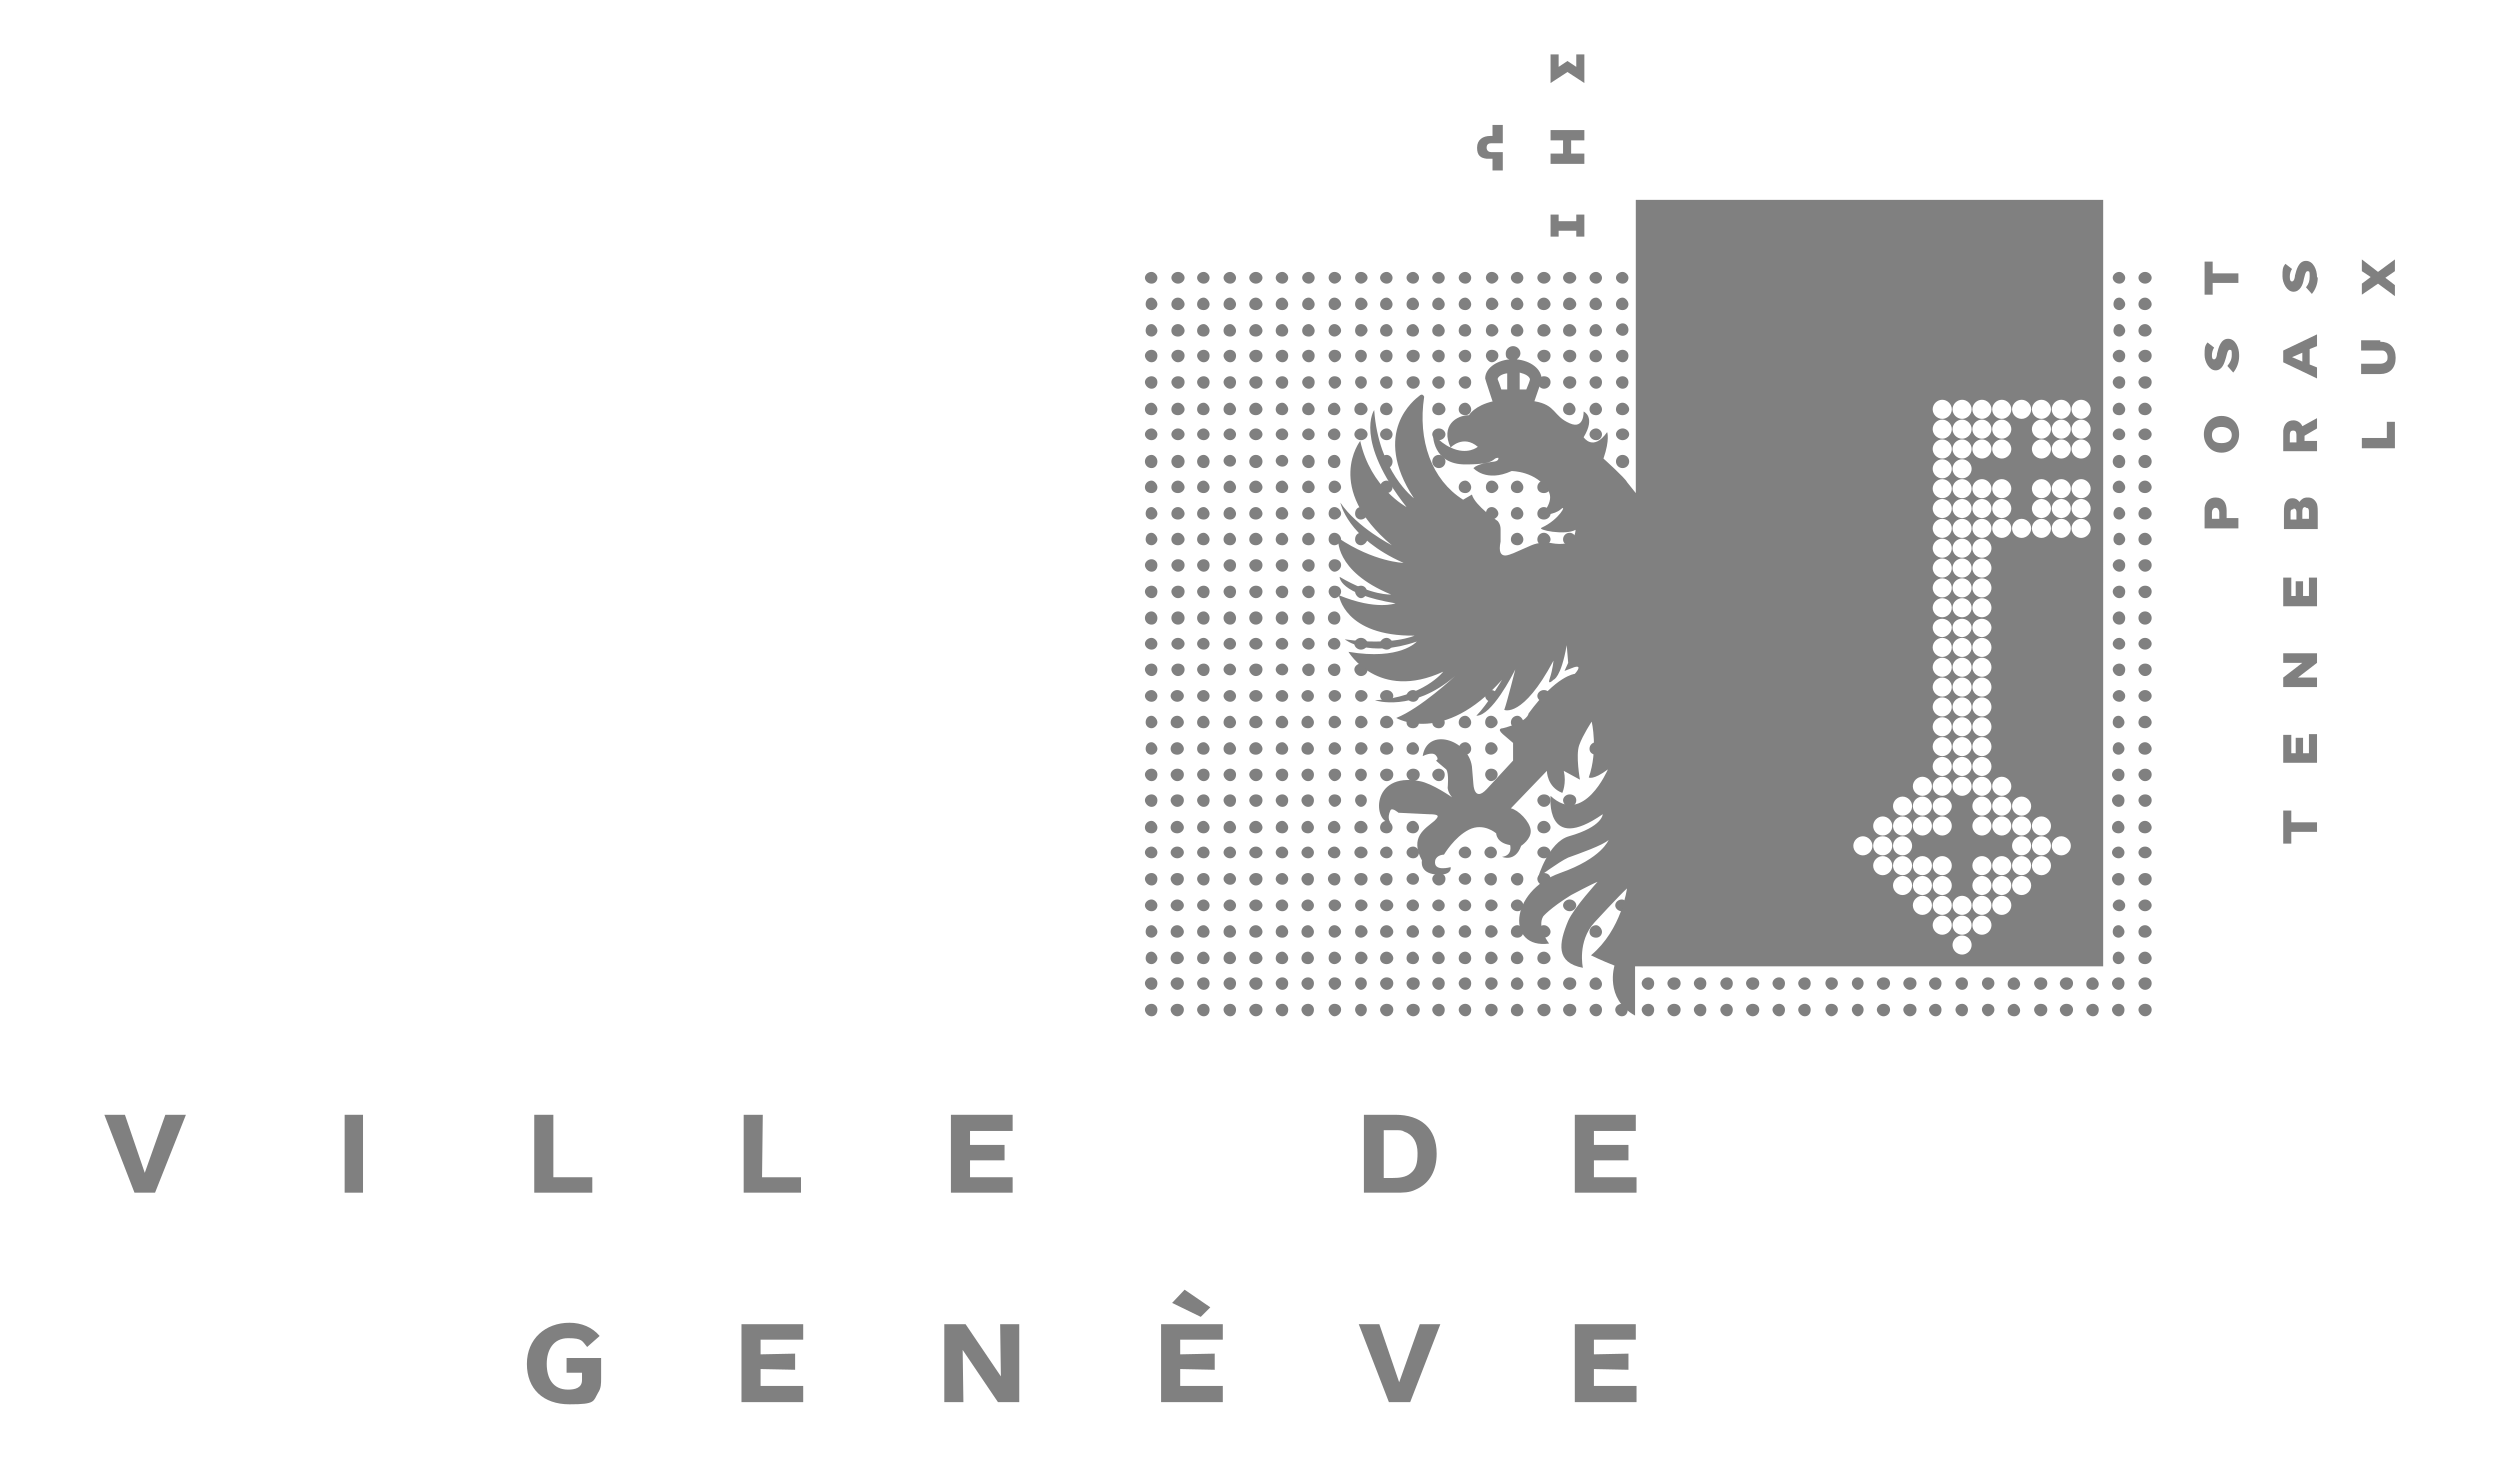 <?xml version="1.0" encoding="UTF-8"?>
<svg xmlns="http://www.w3.org/2000/svg" version="1.1" viewBox="0 0 340.2 198.4">
  <defs>
    <style>
      .cls-1 {
        fill: gray;
      }
    </style>
  </defs>
  <!-- Generator: Adobe Illustrator 28.7.7, SVG Export Plug-In . SVG Version: 1.2.0 Build 194)  -->
  <g>
    <g id="Layer_1">
      <g>
        <path class="cls-1" d="M288.4,122.4c-.5,0-.9.4-.9.8s.4.8.9.8.8-.4.8-.8-.4-.8-.8-.8M288.3,125.9c-.5,0-.8.4-.8.9s.4.8.8.8.8-.4.8-.8-.4-.9-.8-.9M288.3,129.5c-.5,0-.8.4-.8.9s.4.8.8.8.8-.4.8-.8-.4-.9-.8-.9M291.9,136.6c-.5,0-.9.4-.9.8s.4.9.9.9.9-.4.9-.9-.4-.8-.9-.8M291.9,133c-.5,0-.9.4-.9.8s.4.9.9.9.9-.4.9-.9-.4-.8-.9-.8M291.9,129.5c-.5,0-.9.4-.9.9s.4.8.9.8.9-.4.9-.8-.4-.9-.9-.9M291.9,125.9c-.5,0-.9.4-.9.9s.4.8.9.8.9-.4.9-.8-.4-.9-.9-.9M291.9,122.4c-.5,0-.9.4-.9.8s.4.8.9.8.9-.4.9-.8-.4-.8-.9-.8M288.4,93.9c-.5,0-.9.4-.9.8s.4.8.9.8.8-.4.8-.8-.4-.8-.8-.8M288.3,111.7c-.5,0-.9.4-.9.9s.4.8.9.8.8-.4.8-.8-.4-.9-.8-.9M288.3,108.1c-.5,0-.9.4-.9.8s.4.9.9.9.8-.4.8-.9-.4-.8-.8-.8M288.3,104.6c-.5,0-.9.4-.9.8s.4.9.9.9.8-.4.8-.9-.4-.8-.8-.8M288.3,118.8c-.5,0-.9.4-.9.8s.4.9.9.9.8-.4.8-.9-.4-.8-.8-.8M288.3,97.4c-.5,0-.8.4-.8.9s.4.8.8.8.8-.4.8-.8-.4-.9-.8-.9M288.3,101c-.5,0-.8.4-.8.9s.4.8.8.8.8-.4.8-.8-.4-.9-.8-.9M288.3,115.2c-.5,0-.9.4-.9.8s.4.8.9.8.8-.4.8-.8-.4-.8-.8-.8M291.9,108.1c-.5,0-.9.4-.9.8s.4.9.9.9.9-.4.9-.9-.4-.8-.9-.8M291.9,118.8c-.5,0-.9.4-.9.8s.4.9.9.9.9-.4.9-.9-.4-.8-.9-.8M291.9,111.7c-.5,0-.9.4-.9.9s.4.8.9.8.9-.4.9-.8-.4-.9-.9-.9M291.9,115.2c-.5,0-.9.4-.9.8s.4.8.9.8.9-.4.9-.8-.4-.8-.9-.8M291.9,104.6c-.5,0-.9.4-.9.8s.4.9.9.9.9-.4.9-.9-.4-.8-.9-.8M291.9,101c-.5,0-.9.4-.9.9s.4.8.9.8.9-.4.9-.8-.4-.9-.9-.9M291.9,97.4c-.5,0-.9.4-.9.9s.4.8.9.8.9-.4.9-.8-.4-.9-.9-.9M291.9,93.9c-.5,0-.9.4-.9.8s.4.8.9.8.9-.4.9-.8-.4-.8-.9-.8M288.4,65.4c-.5,0-.9.4-.9.9s.4.8.9.8.8-.4.8-.8-.4-.9-.8-.9M288.4,83.2c-.5,0-.9.4-.9.9s.4.9.9.9.8-.4.8-.9-.4-.9-.8-.9M288.4,79.7c-.5,0-.9.4-.9.8s.4.9.9.9.8-.4.8-.9-.4-.8-.8-.8M288.4,76.1c-.5,0-.9.4-.9.8s.4.9.9.9.8-.4.8-.9-.4-.8-.8-.8M288.4,90.3c-.5,0-.9.4-.9.8s.4.9.9.9.8-.4.8-.9-.4-.8-.8-.8M288.4,69c-.5,0-.8.4-.8.9s.4.8.8.8.8-.4.8-.8-.4-.9-.8-.9M288.4,72.5c-.5,0-.8.4-.8.9s.4.8.8.8.8-.4.8-.8-.4-.9-.8-.9M288.4,86.8c-.5,0-.9.4-.9.8s.4.8.9.8.8-.4.8-.8-.4-.8-.8-.8M291.9,79.7c-.5,0-.9.4-.9.8s.4.9.9.9.9-.4.9-.9-.4-.8-.9-.8M291.9,90.3c-.5,0-.9.4-.9.8s.4.9.9.9.9-.4.9-.9-.4-.8-.9-.8M291.9,83.2c-.5,0-.9.4-.9.9s.4.9.9.9.9-.4.9-.9-.4-.9-.9-.9M291.9,86.8c-.5,0-.9.4-.9.8s.4.8.9.8.9-.4.9-.8-.4-.8-.9-.8M291.9,76.1c-.5,0-.9.4-.9.8s.4.9.9.9.9-.4.9-.9-.4-.8-.9-.8M291.9,72.5c-.5,0-.9.4-.9.9s.4.8.9.8.9-.4.9-.8-.4-.9-.9-.9M291.9,69c-.5,0-.9.4-.9.9s.4.8.9.8.9-.4.9-.8-.4-.9-.9-.9M291.9,65.4c-.5,0-.9.4-.9.9s.4.8.9.8.9-.4.9-.8-.4-.9-.9-.9M288.4,37c-.5,0-.9.4-.9.8s.4.8.9.8.8-.4.8-.8-.4-.8-.8-.8M288.4,54.8c-.5,0-.9.4-.9.9s.4.8.9.8.8-.4.8-.8-.4-.9-.8-.9M288.4,51.2c-.5,0-.9.4-.9.8s.4.9.9.9.8-.4.8-.9-.4-.8-.8-.8M288.4,47.6c-.5,0-.9.4-.9.8s.4.9.9.9.8-.4.8-.9-.4-.8-.8-.8M288.4,61.9c-.5,0-.9.4-.9.9s.4.9.9.9.8-.4.8-.9-.4-.9-.8-.9M288.4,40.5c-.5,0-.8.4-.8.9s.4.8.8.8.8-.4.8-.8-.4-.9-.8-.9M288.4,44.1c-.5,0-.8.4-.8.9s.4.8.8.8.8-.4.8-.8-.4-.9-.8-.9M288.4,58.3c-.5,0-.9.4-.9.8s.4.8.9.8.8-.4.8-.8-.4-.8-.8-.8M291.9,51.2c-.5,0-.9.4-.9.8s.4.9.9.9.9-.4.9-.9-.4-.8-.9-.8M291.9,61.9c-.5,0-.9.4-.9.9s.4.9.9.9.9-.4.9-.9-.4-.9-.9-.9M291.9,54.8c-.5,0-.9.4-.9.9s.4.8.9.8.9-.4.9-.8-.4-.9-.9-.9M291.9,58.3c-.5,0-.9.4-.9.8s.4.8.9.8.9-.4.9-.8-.4-.8-.9-.8M291.9,47.6c-.5,0-.9.4-.9.8s.4.9.9.9.9-.4.9-.9-.4-.8-.9-.8M291.9,44.1c-.5,0-.9.4-.9.9s.4.8.9.8.9-.4.9-.8-.4-.9-.9-.9M291.9,40.5c-.5,0-.9.4-.9.9s.4.8.9.8.9-.4.9-.8-.4-.9-.9-.9M291.9,37c-.5,0-.9.4-.9.8s.4.8.9.8.9-.4.9-.8-.4-.8-.9-.8M156.7,122.4c-.5,0-.9.4-.9.8s.4.8.9.8.8-.4.8-.8-.4-.8-.8-.8M224.3,136.6c-.5,0-.9.4-.9.8s.4.9.9.9.8-.4.8-.9-.4-.8-.8-.8M224.3,133c-.5,0-.9.4-.9.8s.4.9.9.9.8-.4.8-.9-.4-.8-.8-.8M231.4,136.6c-.5,0-.9.4-.9.8s.4.9.9.9.8-.4.8-.9-.4-.8-.8-.8M227.8,136.6c-.5,0-.9.4-.9.8s.4.9.9.9.9-.4.9-.9-.4-.8-.9-.8M231.4,133c-.5,0-.9.4-.9.8s.4.9.9.9.8-.4.8-.9-.4-.8-.8-.8M227.8,133c-.5,0-.9.4-.9.8s.4.9.9.9.9-.4.9-.9-.4-.8-.9-.8M235,136.6c-.5,0-.9.4-.9.8s.4.9.9.9.8-.4.8-.9-.4-.8-.8-.8M242.1,136.6c-.5,0-.9.4-.9.8s.4.9.9.9.8-.4.8-.9-.4-.8-.8-.8M249.2,136.6c-.5,0-.8.4-.8.8s.4.9.8.9.9-.4.9-.9-.4-.8-.9-.8M256.3,136.6c-.5,0-.9.4-.9.8s.4.9.9.9.9-.4.9-.9-.4-.8-.9-.8M263.4,136.6c-.5,0-.9.4-.9.8s.4.9.9.9.8-.4.8-.9-.4-.8-.8-.8M238.5,136.6c-.5,0-.9.4-.9.8s.4.9.9.9.9-.4.9-.9-.4-.8-.9-.8M238.5,133c-.5,0-.9.4-.9.8s.4.9.9.9.9-.4.9-.9-.4-.8-.9-.8M235,133c-.5,0-.9.4-.9.8s.4.9.9.9.8-.4.8-.9-.4-.8-.8-.8M245.6,136.6c-.5,0-.9.4-.9.8s.4.9.9.9.8-.4.8-.9-.4-.8-.8-.8M245.6,133c-.5,0-.9.4-.9.8s.4.9.9.9.8-.4.8-.9-.4-.8-.8-.8M242.1,133c-.5,0-.9.4-.9.8s.4.9.9.9.8-.4.8-.9-.4-.8-.8-.8M252.8,136.6c-.5,0-.8.4-.8.8s.4.9.8.9.8-.4.8-.9-.4-.8-.8-.8M252.8,133c-.5,0-.8.4-.8.8s.4.9.8.9.8-.4.8-.9-.4-.8-.8-.8M249.2,133c-.5,0-.8.4-.8.8s.4.9.8.9.9-.4.9-.9-.4-.8-.9-.8M259.9,136.6c-.5,0-.9.4-.9.8s.4.9.9.9.9-.4.9-.9-.4-.8-.9-.8M259.9,133c-.5,0-.9.4-.9.8s.4.9.9.9.9-.4.9-.9-.4-.8-.9-.8M256.3,133c-.5,0-.9.4-.9.8s.4.9.9.9.9-.4.9-.9-.4-.8-.9-.8M267,136.6c-.5,0-.9.4-.9.8s.4.9.9.9.8-.4.8-.9-.4-.8-.8-.8M267,133c-.5,0-.9.4-.9.8s.4.9.9.9.8-.4.8-.9-.4-.8-.8-.8M263.4,133c-.5,0-.9.4-.9.8s.4.9.9.9.8-.4.8-.9-.4-.8-.8-.8M270.5,136.6c-.5,0-.8.4-.8.8s.4.9.8.9.9-.4.9-.9-.4-.8-.9-.8M274.1,136.6c-.5,0-.9.4-.9.9s.4.8.9.8.8-.4.8-.8-.4-.9-.8-.9M277.7,136.6c-.5,0-.9.4-.9.8s.4.9.9.9.9-.4.9-.9-.4-.8-.9-.8M270.5,133c-.5,0-.8.4-.8.8s.4.9.8.9.9-.4.9-.9-.4-.8-.9-.8M274.1,133c-.5,0-.9.4-.9.9s.4.8.9.8.8-.4.8-.8-.4-.9-.8-.9M281.2,136.6c-.5,0-.9.4-.9.8s.4.9.9.9.9-.4.9-.9-.4-.8-.9-.8M281.2,133c-.5,0-.9.4-.9.8s.4.9.9.9.9-.4.9-.9-.4-.8-.9-.8M277.7,133c-.5,0-.9.4-.9.8s.4.9.9.9.9-.4.9-.9-.4-.8-.9-.8M288.3,136.6c-.5,0-.9.4-.9.8s.4.9.9.9.8-.4.8-.9-.4-.8-.8-.8M284.8,136.6c-.5,0-.9.4-.9.8s.4.9.9.9.8-.4.8-.9-.4-.8-.8-.8M288.3,133c-.5,0-.9.4-.9.8s.4.9.9.9.8-.4.8-.9-.4-.8-.8-.8M284.8,133c-.5,0-.9.4-.9.9s.4.8.9.8.8-.4.8-.8-.4-.9-.8-.9M156.7,136.6c-.5,0-.9.4-.9.8s.4.9.9.9.8-.4.8-.9-.4-.8-.8-.8M156.7,133c-.5,0-.9.4-.9.8s.4.9.9.9.8-.4.8-.9-.4-.8-.8-.8M156.7,125.9c-.5,0-.8.4-.8.9s.4.8.8.8.8-.4.8-.8-.4-.9-.8-.9M156.7,129.5c-.5,0-.8.4-.8.9s.4.8.8.8.8-.4.8-.8-.4-.9-.8-.9M163.8,122.4c-.5,0-.9.4-.9.8s.4.8.9.8.8-.4.8-.8-.4-.8-.8-.8M163.8,136.6c-.5,0-.9.4-.9.8s.4.9.9.9.8-.4.8-.9-.4-.8-.8-.8M160.2,136.6c-.5,0-.9.4-.9.8s.4.9.9.9.9-.4.9-.9-.4-.8-.9-.8M163.8,133c-.5,0-.9.4-.9.8s.4.9.9.9.8-.4.8-.9-.4-.8-.8-.8M160.2,133c-.5,0-.9.4-.9.8s.4.9.9.9.9-.4.9-.9-.4-.8-.9-.8M163.8,125.9c-.5,0-.9.4-.9.9s.4.8.9.8.8-.4.8-.8-.4-.9-.8-.9M160.2,129.5c-.5,0-.9.4-.9.9s.4.8.9.8.9-.4.9-.8-.4-.9-.9-.9M167.4,136.6c-.5,0-.9.4-.9.8s.4.9.9.9.8-.4.8-.9-.4-.8-.8-.8M174.5,136.6c-.5,0-.9.4-.9.8s.4.9.9.9.8-.4.8-.9-.4-.8-.8-.8M181.6,136.6c-.5,0-.8.4-.8.8s.4.9.8.9.9-.4.9-.9-.4-.8-.9-.8M188.7,136.6c-.5,0-.9.4-.9.8s.4.9.9.9.9-.4.9-.9-.4-.8-.9-.8M195.8,136.6c-.5,0-.9.4-.9.8s.4.9.9.9.8-.4.8-.9-.4-.8-.8-.8M167.4,129.5c-.5,0-.9.4-.9.9s.4.8.9.8.8-.4.8-.8-.4-.9-.8-.9M174.5,129.5c-.5,0-.9.4-.9.9s.4.8.9.8.8-.4.8-.8-.4-.9-.8-.9M181.6,129.5c-.5,0-.8.4-.8.9s.4.8.8.8.9-.4.9-.8-.4-.9-.9-.9M188.7,129.5c-.5,0-.9.4-.9.9s.4.8.9.8.9-.4.9-.8-.4-.9-.9-.9M202.9,129.5c-.5,0-.8.4-.8.9s.4.8.8.8.9-.4.9-.8-.4-.9-.9-.9M160.2,125.9c-.5,0-.9.4-.9.9s.4.8.9.8.9-.4.9-.8-.4-.9-.9-.9M160.2,122.4c-.5,0-.9.4-.9.8s.4.8.9.8.9-.4.9-.8-.4-.8-.9-.8M163.8,129.5c-.5,0-.9.4-.9.9s.4.8.9.8.8-.4.8-.8-.4-.9-.8-.9M170.9,122.4c-.5,0-.9.4-.9.8s.4.8.9.8.9-.4.9-.8-.4-.8-.9-.8M170.9,136.6c-.5,0-.9.4-.9.8s.4.9.9.9.9-.4.9-.9-.4-.8-.9-.8M170.9,133c-.5,0-.9.4-.9.8s.4.9.9.9.9-.4.9-.9-.4-.8-.9-.8M167.4,133c-.5,0-.9.4-.9.8s.4.9.9.9.8-.4.8-.9-.4-.8-.8-.8M170.9,125.9c-.5,0-.9.4-.9.9s.4.8.9.8.9-.4.9-.8-.4-.9-.9-.9M167.4,125.9c-.5,0-.9.4-.9.9s.4.8.9.8.8-.4.8-.8-.4-.9-.8-.9M167.4,122.4c-.5,0-.9.4-.9.8s.4.8.9.8.8-.4.8-.8-.4-.8-.8-.8M170.9,129.5c-.5,0-.9.4-.9.9s.4.8.9.8.9-.4.9-.8-.4-.9-.9-.9M178,122.4c-.5,0-.9.4-.9.8s.4.8.9.8.8-.4.8-.8-.4-.8-.8-.8M178,136.6c-.5,0-.9.4-.9.8s.4.9.9.9.8-.4.8-.9-.4-.8-.8-.8M178,133c-.5,0-.9.4-.9.8s.4.9.9.9.8-.4.8-.9-.4-.8-.8-.8M174.5,133c-.5,0-.9.4-.9.8s.4.9.9.9.8-.4.8-.9-.4-.8-.8-.8M178,125.9c-.5,0-.9.4-.9.9s.4.8.9.8.8-.4.8-.8-.4-.9-.8-.9M174.5,125.9c-.5,0-.9.4-.9.9s.4.8.9.8.8-.4.8-.8-.4-.9-.8-.9M174.5,122.4c-.5,0-.9.4-.9.8s.4.8.9.8.8-.4.8-.8-.4-.8-.8-.8M178,129.5c-.5,0-.9.4-.9.9s.4.8.9.8.8-.4.8-.8-.4-.9-.8-.9M185.2,122.4c-.5,0-.8.4-.8.8s.4.8.8.8.9-.4.9-.8-.4-.8-.9-.8M185.2,136.6c-.5,0-.8.4-.8.8s.4.9.8.9.8-.4.8-.9-.4-.8-.8-.8M185.2,133c-.5,0-.8.4-.8.8s.4.9.8.9.8-.4.8-.9-.4-.8-.8-.8M181.6,133c-.5,0-.8.4-.8.8s.4.9.8.9.9-.4.9-.9-.4-.8-.9-.8M185.2,125.9c-.5,0-.8.4-.8.9s.4.8.8.8.9-.4.9-.8-.4-.9-.9-.9M181.6,125.9c-.5,0-.8.4-.8.9s.4.8.8.8.9-.4.9-.8-.4-.9-.9-.9M181.6,122.4c-.5,0-.8.4-.8.8s.4.8.8.8.9-.4.9-.8-.4-.8-.9-.8M185.2,129.5c-.5,0-.8.4-.8.9s.4.8.8.8.8-.4.9-.8c0-.5-.4-.9-.9-.9M192.3,122.4c-.5,0-.9.4-.9.8s.4.8.9.8.8-.4.8-.8-.4-.8-.8-.8M192.3,136.6c-.5,0-.9.4-.9.8s.4.9.9.9.9-.4.9-.9-.4-.8-.9-.8M192.3,133c-.5,0-.9.4-.9.8s.4.9.9.9.9-.4.9-.9-.4-.8-.9-.8M188.7,133c-.5,0-.9.4-.9.8s.4.9.9.9.9-.4.9-.9-.4-.8-.9-.8M192.3,125.9c-.5,0-.9.4-.9.9s.4.8.9.8.8-.4.8-.8-.4-.9-.8-.9M188.7,125.9c-.5,0-.9.4-.9.9s.4.8.9.8.9-.4.9-.8-.4-.9-.9-.9M188.7,122.4c-.5,0-.9.4-.9.8s.4.8.9.8.9-.4.9-.8-.4-.8-.9-.8M192.3,129.5c-.5,0-.9.4-.9.9s.4.8.9.8.8-.4.8-.8-.4-.9-.8-.9M199.4,122.4c-.5,0-.9.4-.9.8s.4.8.9.8.8-.4.8-.8-.4-.8-.8-.8M199.4,136.6c-.5,0-.9.4-.9.8s.4.9.9.9.8-.4.8-.9-.4-.8-.8-.8M199.4,133c-.5,0-.9.4-.9.8s.4.9.9.9.8-.4.8-.9-.4-.8-.8-.8M195.8,133c-.5,0-.9.4-.9.8s.4.9.9.9.8-.4.8-.9-.4-.8-.8-.8M195.8,129.5c-.5,0-.9.4-.9.9s.4.8.9.8.8-.4.8-.8-.4-.9-.8-.9M199.4,125.9c-.5,0-.9.4-.9.9s.4.8.9.8.8-.4.8-.8-.4-.9-.8-.9M195.8,125.9c-.5,0-.9.4-.9.9s.4.8.9.8.8-.4.8-.8-.4-.9-.8-.9M195.8,122.4c-.5,0-.9.4-.9.8s.4.8.9.8.8-.4.8-.8-.4-.8-.8-.8M199.4,129.5c-.5,0-.9.4-.9.9s.4.8.9.8.8-.4.8-.8c0-.5-.4-.9-.8-.9M206.5,122.4c-.5,0-.9.4-.9.8s.4.8.9.8.8-.4.8-.8-.4-.8-.8-.8M202.9,136.6c-.5,0-.8.4-.8.8s.4.9.8.9.9-.4.9-.9-.4-.8-.9-.8M206.5,136.6c-.5,0-.9.4-.9.9s.4.8.9.8.8-.4.8-.8-.4-.9-.8-.9M210.1,136.6c-.5,0-.9.4-.9.8s.4.9.9.9.9-.4.9-.9-.4-.8-.9-.8M202.9,133c-.5,0-.8.4-.8.8s.4.9.8.9.9-.4.9-.9-.4-.8-.9-.8M206.5,133c-.5,0-.9.4-.9.9s.4.8.9.8.8-.4.8-.8-.4-.9-.8-.9M206.5,125.9c-.5,0-.9.4-.9.9s.4.8.9.8.8-.4.8-.8-.4-.9-.8-.9M202.9,125.9c-.5,0-.8.4-.8.9s.4.8.8.8.9-.4.9-.8-.4-.9-.9-.9M202.9,122.4c-.5,0-.8.4-.8.8s.4.8.8.8.9-.4.9-.8-.4-.8-.9-.8M206.5,129.5c-.5,0-.9.4-.9.9s.4.8.9.8.8-.4.8-.8-.4-.9-.8-.9M213.6,122.4c-.5,0-.9.4-.9.8s.4.8.9.8.9-.4.9-.8-.4-.8-.9-.8M213.6,136.6c-.5,0-.9.4-.9.8s.4.9.9.9.9-.4.9-.9-.4-.8-.9-.8M213.6,133c-.5,0-.9.4-.9.8s.4.9.9.9.9-.4.9-.9-.4-.8-.9-.8M210.1,133c-.5,0-.9.4-.9.8s.4.9.9.9.9-.4.9-.9-.4-.8-.9-.8M210.1,129.5c-.5,0-.9.4-.9.9s.4.8.9.8.9-.4.9-.8-.4-.9-.9-.9M210.1,125.9c-.5,0-.9.4-.9.9s.4.8.9.8.9-.4.9-.8-.4-.9-.9-.9M220.7,122.4c-.5,0-.9.4-.9.8s.4.8.9.8.8-.4.8-.8-.4-.8-.8-.8M220.7,136.6c-.5,0-.9.4-.9.8s.4.9.9.9.8-.4.8-.9-.4-.8-.8-.8M217.2,136.6c-.5,0-.9.4-.9.8s.4.9.9.9.8-.4.8-.9-.4-.8-.8-.8M217.2,133c-.5,0-.9.4-.9.9s.4.8.9.8.8-.4.8-.8-.4-.9-.8-.9M217.2,125.9c-.5,0-.9.4-.9.9s.4.8.9.8.8-.4.8-.8-.4-.9-.8-.9M156.7,93.9c-.5,0-.9.4-.9.8s.4.8.9.8.8-.4.8-.8-.4-.8-.8-.8M206.5,118.8c-.5,0-.9.4-.9.8s.4.9.9.9.8-.4.8-.9-.4-.8-.8-.8M210.1,118.8c-.5,0-.9.4-.9.8s.4.9.9.9.9-.4.9-.9-.4-.8-.9-.8M210.1,111.7c-.5,0-.9.4-.9.9s.4.8.9.8.9-.4.9-.8-.4-.9-.9-.9M210.1,115.2c-.5,0-.9.4-.9.8s.4.8.9.8.9-.4.9-.8-.4-.8-.9-.8M192.3,118.8c-.5,0-.9.4-.9.8s.4.8.9.8.8-.4.8-.8-.4-.8-.8-.8M199.4,118.8c-.5,0-.9.4-.9.8s.4.8.9.8.8-.4.8-.8-.4-.8-.8-.8M167.4,118.8c-.5,0-.9.4-.9.8s.4.8.9.8.8-.4.8-.8-.4-.8-.8-.8M174.5,118.8c-.5,0-.9.4-.9.8s.4.8.9.8.8-.4.8-.8-.4-.8-.8-.8M181.6,111.7c-.5,0-.9.4-.9.9s.4.8.9.8.8-.4.8-.8-.4-.9-.8-.9M181.6,118.8c-.5,0-.9.4-.9.8s.4.9.9.9.8-.4.8-.9-.4-.8-.8-.8M181.6,115.2c-.5,0-.9.4-.9.8s.4.8.9.8.8-.4.8-.8-.4-.8-.8-.8M188.7,111.7c-.5,0-.9.4-.9.9s.4.8.9.8.8-.4.8-.8-.4-.9-.8-.9M188.7,118.8c-.5,0-.9.4-.9.8s.4.9.9.9.8-.4.8-.9-.4-.8-.8-.8M185.2,118.8c-.5,0-.9.4-.9.8s.4.9.9.9.9-.4.9-.9-.4-.8-.9-.8M185.2,111.7c-.5,0-.9.4-.9.9s.4.8.9.8.9-.4.9-.8-.4-.9-.9-.9M185.2,115.2c-.5,0-.9.4-.9.8s.4.8.9.8.9-.4.9-.8-.4-.8-.9-.8M188.7,115.2c-.5,0-.9.4-.9.8s.4.8.9.8.8-.4.8-.8-.4-.8-.8-.8M195.8,118.8c-.5,0-.9.4-.9.8s.4.9.9.9.9-.4.9-.9-.4-.8-.9-.8M192.3,111.7c-.5,0-.9.4-.9.9s.4.8.9.8.8-.4.8-.8-.4-.9-.8-.9M192.3,115.2c-.5,0-.9.4-.9.8s.4.8.9.8.8-.4.8-.8-.4-.8-.8-.8M202.9,118.8c-.5,0-.9.4-.9.8s.4.9.9.9.8-.4.8-.9-.4-.8-.8-.8M199.4,115.2c-.5,0-.9.4-.9.8s.4.8.9.8.8-.4.8-.8-.4-.8-.8-.8M202.9,115.2c-.5,0-.9.4-.9.8s.4.8.9.8.8-.4.8-.8-.4-.8-.8-.8M156.7,111.7c-.5,0-.9.4-.9.9s.4.8.9.8.8-.4.8-.8-.4-.9-.8-.9M156.7,108.1c-.5,0-.9.4-.9.8s.4.9.9.9.8-.4.8-.9-.4-.8-.8-.8M156.7,104.6c-.5,0-.9.4-.9.8s.4.9.9.9.8-.4.8-.9-.4-.8-.8-.8M156.7,118.8c-.5,0-.9.4-.9.8s.4.9.9.9.8-.4.8-.9-.4-.8-.8-.8M156.7,97.4c-.5,0-.8.4-.8.9s.4.8.8.8.8-.4.8-.8-.4-.9-.8-.9M156.7,101c-.5,0-.8.4-.8.9s.4.8.8.8.8-.4.8-.8-.4-.9-.8-.9M156.7,115.2c-.5,0-.9.4-.9.8s.4.8.9.8.8-.4.8-.8-.4-.8-.8-.8M163.8,93.9c-.5,0-.9.4-.9.8s.4.8.9.8.8-.4.8-.8-.4-.8-.8-.8M163.8,111.7c-.5,0-.9.4-.9.9s.4.8.9.8.8-.4.8-.8-.4-.9-.8-.9M163.8,108.1c-.5,0-.9.4-.9.8s.4.9.9.9.8-.4.8-.9-.4-.8-.8-.8M160.2,108.1c-.5,0-.9.4-.9.8s.4.9.9.9.9-.4.9-.9-.4-.8-.9-.8M163.8,104.6c-.5,0-.9.4-.9.8s.4.9.9.9.8-.4.8-.9-.4-.8-.8-.8M163.8,118.8c-.5,0-.9.4-.9.8s.4.9.9.9.8-.4.8-.9-.4-.8-.8-.8M160.2,118.8c-.5,0-.9.4-.9.8s.4.9.9.9.9-.4.9-.9-.4-.8-.9-.8M160.2,111.7c-.5,0-.9.4-.9.9s.4.8.9.8.9-.4.9-.8-.4-.9-.9-.9M160.2,115.2c-.5,0-.9.4-.9.8s.4.8.9.8.9-.4.9-.8-.4-.8-.9-.8M160.2,104.6c-.5,0-.9.4-.9.8s.4.9.9.9.9-.4.9-.9-.4-.8-.9-.8M163.8,97.4c-.5,0-.9.4-.9.9s.4.8.9.8.8-.4.8-.8-.4-.9-.8-.9M160.2,101c-.5,0-.9.4-.9.9s.4.8.9.8.9-.4.9-.8-.4-.9-.9-.9M167.4,108.1c-.5,0-.9.4-.9.8s.4.9.9.9.8-.4.8-.9-.4-.8-.8-.8M174.5,108.1c-.5,0-.9.4-.9.8s.4.9.9.9.8-.4.8-.9-.4-.8-.8-.8M181.6,108.1c-.5,0-.8.4-.8.8s.4.9.8.9.9-.4.9-.9-.4-.8-.9-.8M167.4,101c-.5,0-.9.4-.9.9s.4.8.9.8.8-.4.8-.8-.4-.9-.8-.9M174.5,101c-.5,0-.9.4-.9.9s.4.8.9.8.8-.4.8-.8-.4-.9-.8-.9M181.6,101c-.5,0-.8.4-.8.9s.4.8.8.8.9-.4.9-.8-.4-.9-.9-.9M188.7,101c-.5,0-.9.4-.9.9s.4.8.9.8.9-.4.9-.8-.4-.9-.9-.9M202.9,101c-.5,0-.8.4-.8.9s.4.8.8.8.9-.4.9-.8-.4-.9-.9-.9M160.2,97.4c-.5,0-.9.4-.9.9s.4.8.9.8.9-.4.9-.8-.4-.9-.9-.9M160.2,93.9c-.5,0-.9.4-.9.8s.4.8.9.8.9-.4.9-.8-.4-.8-.9-.8M163.8,101c-.5,0-.9.4-.9.9s.4.8.9.8.8-.4.8-.8-.4-.9-.8-.9M163.8,115.2c-.5,0-.9.4-.9.8s.4.8.9.8.8-.4.8-.8-.4-.8-.8-.8M170.9,93.9c-.5,0-.9.4-.9.8s.4.8.9.8.9-.4.9-.8-.4-.8-.9-.8M170.9,111.7c-.5,0-.9.4-.9.9s.4.8.9.8.9-.4.9-.8-.4-.9-.9-.9M170.9,108.1c-.5,0-.9.4-.9.8s.4.9.9.9.9-.4.9-.9-.4-.8-.9-.8M170.9,104.6c-.5,0-.9.4-.9.8s.4.9.9.9.9-.4.9-.9-.4-.8-.9-.8M170.9,118.8c-.5,0-.9.4-.9.8s.4.9.9.9.9-.4.9-.9-.4-.8-.9-.8M167.4,111.7c-.5,0-.9.4-.9.9s.4.8.9.8.8-.4.8-.8-.4-.9-.8-.9M167.4,115.2c-.5,0-.9.4-.9.8s.4.8.9.8.8-.4.8-.8-.4-.8-.8-.8M167.4,104.6c-.5,0-.9.4-.9.8s.4.9.9.9.8-.4.8-.9-.4-.8-.8-.8M170.9,97.4c-.5,0-.9.4-.9.9s.4.8.9.8.9-.4.9-.8-.4-.9-.9-.9M167.4,97.4c-.5,0-.9.4-.9.9s.4.8.9.8.8-.4.8-.8-.4-.9-.8-.9M167.4,93.9c-.5,0-.9.4-.9.8s.4.8.9.8.8-.4.8-.8-.4-.8-.8-.8M170.9,101c-.5,0-.9.4-.9.9s.4.8.9.8.9-.4.9-.8-.4-.9-.9-.9M170.9,115.2c-.5,0-.9.4-.9.8s.4.8.9.8.9-.4.9-.8-.4-.8-.9-.8M178,93.9c-.5,0-.9.4-.9.8s.4.8.9.8.8-.4.8-.8-.4-.8-.8-.8M178,111.7c-.5,0-.9.4-.9.9s.4.8.9.8.8-.4.8-.8-.4-.9-.8-.9M178,108.1c-.5,0-.9.4-.9.8s.4.9.9.9.8-.4.8-.9-.4-.8-.8-.8M178,104.6c-.5,0-.9.4-.9.8s.4.9.9.9.8-.4.8-.9-.4-.8-.8-.8M178,118.8c-.5,0-.9.4-.9.8s.4.9.9.9.8-.4.8-.9-.4-.8-.8-.8M174.5,111.7c-.5,0-.9.4-.9.9s.4.8.9.8.8-.4.8-.8-.4-.9-.8-.9M174.5,115.2c-.5,0-.9.4-.9.8s.4.8.9.8.8-.4.8-.8-.4-.8-.8-.8M174.5,104.6c-.5,0-.9.4-.9.8s.4.9.9.9.8-.4.8-.9-.4-.8-.8-.8M178,97.4c-.5,0-.9.4-.9.9s.4.8.9.8.8-.4.8-.8-.4-.9-.8-.9M174.5,97.4c-.5,0-.9.4-.9.9s.4.8.9.8.8-.4.8-.8-.4-.9-.8-.9M174.5,93.9c-.5,0-.9.4-.9.8s.4.8.9.8.8-.4.8-.8-.4-.8-.8-.8M178,101c-.5,0-.9.4-.9.9s.4.8.9.8.8-.4.8-.8-.4-.9-.8-.9M178,115.2c-.5,0-.9.4-.9.8s.4.8.9.8.8-.4.8-.8-.4-.8-.8-.8M185.2,93.9c-.5,0-.8.4-.8.8s.4.8.8.8.9-.4.9-.8-.4-.8-.9-.8M185.2,108.1c-.5,0-.8.4-.8.8s.4.9.8.9.8-.4.8-.9-.4-.8-.8-.8M185.2,104.6c-.5,0-.8.4-.8.8s.4.9.8.9.8-.4.8-.9-.4-.8-.8-.8M181.6,104.6c-.5,0-.8.4-.8.8s.4.9.8.9.9-.4.9-.9-.4-.8-.9-.8M185.2,97.4c-.5,0-.8.4-.8.9s.4.8.8.8.9-.4.9-.8-.4-.9-.9-.9M181.6,97.4c-.5,0-.8.4-.8.9s.4.8.8.8.9-.4.9-.8-.4-.9-.9-.9M181.6,93.9c-.5,0-.8.4-.8.8s.4.8.8.8.9-.4.9-.8-.4-.8-.9-.8M185.2,101c-.5,0-.8.4-.8.9s.4.8.8.8.8-.4.9-.8c0-.5-.4-.9-.9-.9M192.3,93.9c-.5,0-.9.4-.9.8s.4.8.9.8.8-.4.8-.8-.4-.8-.8-.8M192.3,104.6c-.5,0-.9.4-.9.8s.4.9.9.9.9-.4.9-.9-.4-.8-.9-.8M188.7,104.6c-.5,0-.9.4-.9.8s.4.9.9.9.9-.4.9-.9-.4-.8-.9-.8M192.3,97.4c-.5,0-.9.4-.9.9s.4.8.9.8.8-.4.8-.8-.4-.9-.8-.9M188.7,97.4c-.5,0-.9.4-.9.9s.4.8.9.8.9-.4.9-.8-.4-.9-.9-.9M188.7,93.9c-.5,0-.9.4-.9.8s.4.8.9.8.9-.4.9-.8-.4-.8-.9-.8M192.3,101c-.5,0-.9.4-.9.9s.4.8.9.8.8-.4.8-.8-.4-.9-.8-.9M195.8,104.6c-.5,0-.9.4-.9.8s.4.9.9.9.8-.4.8-.9-.4-.8-.8-.8M199.4,97.4c-.5,0-.9.4-.9.9s.4.8.9.8.8-.4.8-.8-.4-.9-.8-.9M195.8,97.4c-.5,0-.9.4-.9.9s.4.8.9.8.8-.4.8-.8-.4-.9-.8-.9M199.4,101c-.5,0-.9.4-.9.9s.4.8.9.8.8-.4.8-.8c0-.5-.4-.9-.8-.9M206.5,93.9c-.5,0-.9.4-.9.8s.4.8.9.8.8-.4.8-.8-.4-.8-.8-.8M210.1,108.1c-.5,0-.9.4-.9.8s.4.9.9.9.9-.4.9-.9-.4-.8-.9-.8M202.9,104.6c-.5,0-.8.4-.8.8s.4.9.8.9.9-.4.9-.9-.4-.8-.9-.8M206.5,97.4c-.5,0-.9.4-.9.9s.4.8.9.8.8-.4.8-.8-.4-.9-.8-.9M202.9,97.4c-.5,0-.8.4-.8.9s.4.8.8.8.9-.4.9-.8-.4-.9-.9-.9M202.9,93.9c-.5,0-.8.4-.8.8s.4.8.8.8.9-.4.9-.8-.4-.8-.9-.8M213.6,108.1c-.5,0-.9.4-.9.8s.4.9.9.9.9-.4.9-.9-.4-.8-.9-.8M210.1,93.9c-.5,0-.9.4-.9.8s.4.8.9.8.9-.4.9-.8-.4-.8-.9-.8M217.2,101c-.5,0-.9.4-.9.9s.4.8.9.8.8-.4.8-.8-.4-.9-.8-.9M156.7,65.4c-.5,0-.9.4-.9.9s.4.8.9.8.8-.4.8-.8-.4-.9-.8-.9M167.4,90.3c-.5,0-.9.4-.9.8s.4.8.9.8.8-.4.8-.8-.4-.8-.8-.8M174.5,90.3c-.5,0-.9.4-.9.8s.4.8.9.8.8-.4.8-.8-.4-.8-.8-.8M181.6,83.2c-.5,0-.9.4-.9.9s.4.9.9.9.8-.4.8-.9-.4-.9-.8-.9M181.6,90.3c-.5,0-.9.4-.9.8s.4.9.9.9.8-.4.8-.9-.4-.8-.8-.8M181.6,86.8c-.5,0-.9.4-.9.8s.4.8.9.8.8-.4.8-.8-.4-.8-.8-.8M185.2,90.3c-.5,0-.9.4-.9.8s.4.9.9.9.9-.4.9-.9-.4-.8-.9-.8M185.2,86.8c-.5,0-.9.4-.9.8s.4.8.9.8.9-.4.9-.8-.4-.8-.9-.8M188.7,86.8c-.5,0-.9.4-.9.8s.4.8.9.8.8-.4.8-.8-.4-.8-.8-.8M156.7,83.2c-.5,0-.9.4-.9.9s.4.9.9.9.8-.4.8-.9-.4-.9-.8-.9M156.7,79.7c-.5,0-.9.4-.9.8s.4.9.9.9.8-.4.8-.9-.4-.8-.8-.8M156.7,76.1c-.5,0-.9.4-.9.8s.4.9.9.9.8-.4.8-.9-.4-.8-.8-.8M156.7,90.3c-.5,0-.9.4-.9.8s.4.9.9.9.8-.4.8-.9-.4-.8-.8-.8M156.7,69c-.5,0-.8.4-.8.9s.4.8.8.8.8-.4.8-.8-.4-.9-.8-.9M156.7,72.5c-.5,0-.8.4-.8.9s.4.8.8.8.8-.4.8-.8-.4-.9-.8-.9M156.7,86.8c-.5,0-.9.4-.9.8s.4.8.9.8.8-.4.8-.8-.4-.8-.8-.8M163.8,65.4c-.5,0-.9.4-.9.9s.4.8.9.8.8-.4.8-.8-.4-.9-.8-.9M163.8,83.2c-.5,0-.9.4-.9.9s.4.9.9.9.8-.4.8-.9-.4-.9-.8-.9M163.8,79.7c-.5,0-.9.4-.9.8s.4.9.9.9.8-.4.8-.9-.4-.8-.8-.8M160.3,79.7c-.5,0-.9.4-.9.8s.4.9.9.9.9-.4.9-.9-.4-.8-.9-.8M163.8,76.1c-.5,0-.9.4-.9.8s.4.9.9.9.8-.4.8-.9-.4-.8-.8-.8M163.8,90.3c-.5,0-.9.4-.9.8s.4.9.9.9.8-.4.8-.9-.4-.8-.8-.8M160.3,90.3c-.5,0-.9.4-.9.8s.4.9.9.9.9-.4.9-.9-.4-.8-.9-.8M160.3,83.2c-.5,0-.9.4-.9.9s.4.9.9.9.9-.4.9-.9-.4-.9-.9-.9M160.3,86.8c-.5,0-.9.4-.9.8s.4.8.9.8.9-.4.9-.8-.4-.8-.9-.8M160.3,76.1c-.5,0-.9.4-.9.8s.4.9.9.9.9-.4.9-.9-.4-.8-.9-.8M163.8,69c-.5,0-.9.4-.9.9s.4.8.9.8.8-.4.8-.8-.4-.9-.8-.9M160.3,72.5c-.5,0-.9.4-.9.9s.4.8.9.8.9-.4.9-.8-.4-.9-.9-.9M167.4,79.7c-.5,0-.9.4-.9.8s.4.9.9.9.8-.4.8-.9-.4-.8-.8-.8M174.5,79.7c-.5,0-.9.4-.9.8s.4.9.9.9.8-.4.8-.9-.4-.8-.8-.8M181.6,79.7c-.5,0-.8.4-.8.8s.4.9.8.9.9-.4.9-.9-.4-.8-.9-.8M167.4,72.5c-.5,0-.9.4-.9.9s.4.8.9.8.8-.4.8-.8-.4-.9-.8-.9M174.5,72.5c-.5,0-.9.4-.9.9s.4.8.9.8.8-.4.8-.8-.4-.9-.8-.9M181.6,72.5c-.5,0-.8.4-.8.9s.4.8.8.8.9-.4.9-.8-.4-.9-.9-.9M160.3,69c-.5,0-.9.4-.9.9s.4.8.9.8.9-.4.9-.8-.4-.9-.9-.9M160.3,65.4c-.5,0-.9.4-.9.9s.4.8.9.8.9-.4.9-.8-.4-.9-.9-.9M163.8,72.5c-.5,0-.9.4-.9.9s.4.8.9.8.8-.4.8-.8-.4-.9-.8-.9M163.8,86.8c-.5,0-.9.4-.9.8s.4.8.9.8.8-.4.8-.8-.4-.8-.8-.8M170.9,65.4c-.5,0-.9.4-.9.9s.4.8.9.8.9-.4.9-.8-.4-.9-.9-.9M170.9,83.2c-.5,0-.9.4-.9.9s.4.9.9.9.9-.4.9-.9-.4-.9-.9-.9M170.9,79.7c-.5,0-.9.4-.9.8s.4.9.9.9.9-.4.9-.9-.4-.8-.9-.8M170.9,76.1c-.5,0-.9.4-.9.8s.4.9.9.9.9-.4.9-.9-.4-.8-.9-.8M170.9,90.3c-.5,0-.9.4-.9.8s.4.9.9.9.9-.4.9-.9-.4-.8-.9-.8M167.4,83.2c-.5,0-.9.4-.9.9s.4.9.9.9.8-.4.8-.9-.4-.9-.8-.9M167.4,86.8c-.5,0-.9.4-.9.8s.4.8.9.8.8-.4.8-.8-.4-.8-.8-.8M167.4,76.1c-.5,0-.9.4-.9.8s.4.9.9.9.8-.4.8-.9-.4-.8-.8-.8M170.9,69c-.5,0-.9.4-.9.9s.4.8.9.8.9-.4.9-.8-.4-.9-.9-.9M167.4,69c-.5,0-.9.4-.9.9s.4.8.9.8.8-.4.8-.8-.4-.9-.8-.9M167.4,65.4c-.5,0-.9.4-.9.9s.4.8.9.8.8-.4.8-.8-.4-.9-.8-.9M170.9,72.5c-.5,0-.9.4-.9.9s.4.8.9.8.9-.4.9-.8-.4-.9-.9-.9M170.9,86.8c-.5,0-.9.4-.9.8s.4.8.9.8.9-.4.9-.8-.4-.8-.9-.8M178.1,65.4c-.5,0-.9.4-.9.9s.4.8.9.8.8-.4.8-.8-.4-.9-.8-.9M178.1,83.2c-.5,0-.9.4-.9.9s.4.9.9.9.8-.4.8-.9-.4-.9-.8-.9M178.1,79.7c-.5,0-.9.4-.9.8s.4.9.9.9.8-.4.8-.9-.4-.8-.8-.8M178.1,76.1c-.5,0-.9.4-.9.8s.4.9.9.9.8-.4.8-.9-.4-.8-.8-.8M178.1,90.3c-.5,0-.9.4-.9.8s.4.9.9.9.8-.4.8-.9-.4-.8-.8-.8M174.5,83.2c-.5,0-.9.4-.9.9s.4.9.9.9.8-.4.8-.9-.4-.9-.8-.9M174.5,86.8c-.5,0-.9.4-.9.8s.4.8.9.8.8-.4.8-.8-.4-.8-.8-.8M174.5,76.1c-.5,0-.9.4-.9.8s.4.9.9.9.8-.4.8-.9-.4-.8-.8-.8M178.1,69c-.5,0-.9.4-.9.9s.4.8.9.8.8-.4.8-.8-.4-.9-.8-.9M174.5,69c-.5,0-.9.4-.9.9s.4.8.9.8.8-.4.8-.8-.4-.9-.8-.9M174.5,65.4c-.5,0-.9.4-.9.9s.4.8.9.8.8-.4.8-.8-.4-.9-.8-.9M178.1,72.5c-.5,0-.9.4-.9.9s.4.8.9.8.8-.4.8-.8-.4-.9-.8-.9M178.1,86.8c-.5,0-.9.4-.9.8s.4.8.9.8.8-.4.8-.8-.4-.8-.8-.8M185.2,79.7c-.5,0-.8.4-.8.8s.4.9.8.9.8-.4.8-.9-.4-.8-.8-.8M181.6,76.1c-.5,0-.8.4-.8.8s.4.9.8.9.9-.4.9-.9-.4-.8-.9-.8M185.2,69c-.5,0-.8.4-.8.9s.4.8.8.8.9-.4.9-.8-.4-.9-.9-.9M181.6,69c-.5,0-.8.4-.8.9s.4.8.8.8.9-.4.9-.8-.4-.9-.9-.9M181.6,65.4c-.5,0-.8.4-.8.9s.4.8.8.8.9-.4.9-.8-.4-.9-.9-.9M185.2,72.5c-.5,0-.8.4-.8.9s.4.8.8.8.8-.4.9-.8c0-.5-.4-.9-.9-.9M188.7,65.4c-.5,0-.9.4-.9.9s.4.8.9.8.8-.4.8-.8-.4-.9-.8-.9M199.4,65.4c-.5,0-.9.4-.9.9s.4.8.9.8.8-.4.8-.8-.4-.9-.8-.9M206.5,65.4c-.5,0-.9.4-.9.9s.4.8.9.8.8-.4.8-.8-.4-.9-.8-.9M206.5,69c-.5,0-.9.4-.9.9s.4.8.9.8.8-.4.8-.8-.4-.9-.8-.9M203,69c-.5,0-.8.4-.8.9s.4.8.8.8.9-.4.9-.8-.4-.9-.9-.9M203,65.4c-.5,0-.8.4-.8.9s.4.8.8.8.9-.4.9-.8-.4-.9-.9-.9M206.5,72.5c-.5,0-.9.4-.9.9s.4.8.9.8.8-.4.8-.8-.4-.9-.8-.9M210.1,72.5c-.5,0-.9.4-.9.9s.4.8.9.8.9-.4.9-.8-.4-.9-.9-.9M210.1,69c-.5,0-.9.4-.9.9s.4.8.9.8.9-.4.9-.8-.4-.9-.9-.9M210.1,65.4c-.5,0-.9.4-.9.9s.4.8.9.8.9-.4.9-.8-.4-.9-.9-.9M213.6,72.5c-.5,0-.9.4-.9.9s.4.8.9.8.9-.4.9-.8-.4-.9-.9-.9M156.7,37c-.5,0-.9.4-.9.8s.4.8.9.8.8-.4.8-.8-.4-.8-.8-.8M213.6,54.8c-.5,0-.9.4-.9.9s.4.8.9.8.8-.4.8-.8-.4-.9-.8-.9M220.8,54.8c-.5,0-.9.4-.9.9s.4.8.9.8.9-.4.9-.8-.4-.9-.9-.9M220.8,61.9c-.5,0-.9.4-.9.9s.4.9.9.9.9-.4.9-.9-.4-.9-.9-.9M167.4,61.9c-.5,0-.9.4-.9.8s.4.8.9.8.8-.4.8-.8-.4-.8-.8-.8M174.5,61.9c-.5,0-.9.4-.9.8s.4.8.9.8.8-.4.8-.8-.4-.8-.8-.8M217.2,54.8c-.5,0-.9.4-.9.9s.4.8.9.8.8-.4.8-.8-.4-.9-.8-.9M217.2,58.3c-.5,0-.9.4-.9.8s.4.8.9.8.8-.4.8-.8-.4-.8-.8-.8M220.8,58.3c-.5,0-.9.4-.9.8s.4.8.9.8.9-.4.9-.8-.4-.8-.9-.8M181.6,54.8c-.5,0-.9.4-.9.9s.4.8.9.8.8-.4.8-.8-.4-.9-.8-.9M181.6,61.9c-.5,0-.9.4-.9.9s.4.9.9.9.8-.4.8-.9-.4-.9-.8-.9M181.6,58.3c-.5,0-.9.4-.9.8s.4.8.9.8.8-.4.8-.8-.4-.8-.8-.8M188.7,54.8c-.5,0-.9.4-.9.9s.4.8.9.8.8-.4.8-.8-.4-.9-.8-.9M188.7,61.9c-.5,0-.9.4-.9.9s.4.9.9.9.8-.4.8-.9-.4-.9-.8-.9M185.2,54.8c-.5,0-.9.4-.9.9s.4.8.9.8.9-.4.9-.8-.4-.9-.9-.9M185.2,58.3c-.5,0-.9.4-.9.8s.4.8.9.8.9-.4.9-.8-.4-.8-.9-.8M188.7,58.3c-.5,0-.9.4-.9.8s.4.8.9.8.8-.4.8-.8-.4-.8-.8-.8M195.8,54.8c-.5,0-.9.4-.9.9s.4.8.9.8.9-.4.9-.8-.4-.9-.9-.9M195.8,61.9c-.5,0-.9.4-.9.9s.4.9.9.9.9-.4.9-.9-.4-.9-.9-.9M195.8,58.3c-.5,0-.9.4-.9.8s.4.8.9.8.9-.4.9-.8-.4-.8-.9-.8M199.4,54.8c-.5,0-.9.4-.9.9s.4.8.9.8.8-.4.8-.8-.4-.9-.8-.9M156.7,54.8c-.5,0-.9.4-.9.9s.4.8.9.8.8-.4.8-.8-.4-.9-.8-.9M156.7,51.2c-.5,0-.9.4-.9.8s.4.9.9.9.8-.4.8-.9-.4-.8-.8-.8M156.7,47.6c-.5,0-.9.4-.9.8s.4.9.9.9.8-.4.8-.9-.4-.8-.8-.8M156.7,61.9c-.5,0-.9.4-.9.9s.4.9.9.9.8-.4.8-.9-.4-.9-.8-.9M156.7,40.5c-.5,0-.8.4-.8.9s.4.8.8.8.8-.4.8-.8-.4-.9-.8-.9M156.7,44.1c-.5,0-.8.4-.8.9s.4.8.8.8.8-.4.8-.8-.4-.9-.8-.9M156.7,58.3c-.5,0-.9.4-.9.8s.4.8.9.8.8-.4.8-.8-.4-.8-.8-.8M163.8,37c-.5,0-.9.4-.9.8s.4.8.9.8.8-.4.8-.8-.4-.8-.8-.8M163.8,54.8c-.5,0-.9.4-.9.9s.4.8.9.8.8-.4.8-.8-.4-.9-.8-.9M163.8,51.2c-.5,0-.9.4-.9.8s.4.9.9.9.8-.4.8-.9-.4-.8-.8-.8M160.3,51.2c-.5,0-.9.4-.9.8s.4.9.9.9.9-.4.9-.9-.4-.8-.9-.8M163.8,47.6c-.5,0-.9.4-.9.8s.4.9.9.9.8-.4.8-.9-.4-.8-.8-.8M163.8,61.9c-.5,0-.9.4-.9.9s.4.9.9.9.8-.4.8-.9-.4-.9-.8-.9M160.3,61.9c-.5,0-.9.4-.9.9s.4.9.9.9.9-.4.9-.9-.4-.9-.9-.9M160.3,54.8c-.5,0-.9.4-.9.9s.4.8.9.8.9-.4.9-.8-.4-.9-.9-.9M160.3,58.3c-.5,0-.9.4-.9.8s.4.8.9.8.9-.4.9-.8-.4-.8-.9-.8M160.3,47.6c-.5,0-.9.4-.9.8s.4.9.9.9.9-.4.9-.9-.4-.8-.9-.8M163.8,40.5c-.5,0-.9.4-.9.9s.4.8.9.8.8-.4.8-.8-.4-.9-.8-.9M160.3,44.1c-.5,0-.9.4-.9.9s.4.8.9.8.9-.4.9-.8-.4-.9-.9-.9M167.4,51.2c-.5,0-.9.4-.9.8s.4.9.9.9.8-.4.8-.9-.4-.8-.8-.8M174.5,51.2c-.5,0-.9.4-.9.8s.4.9.9.9.8-.4.8-.9-.4-.8-.8-.8M181.6,51.2c-.5,0-.8.4-.8.8s.4.9.8.9.9-.4.9-.9-.4-.8-.9-.8M188.7,51.2c-.5,0-.9.4-.9.8s.4.9.9.9.8-.4.8-.9-.4-.8-.8-.8M195.8,51.2c-.5,0-.9.4-.9.8s.4.9.9.9.8-.4.8-.9-.4-.8-.8-.8M167.4,44.1c-.5,0-.9.4-.9.9s.4.8.9.8.8-.4.8-.8-.4-.9-.8-.9M174.5,44.1c-.5,0-.9.4-.9.9s.4.8.9.8.8-.4.8-.8-.4-.9-.8-.9M181.6,44.1c-.5,0-.8.4-.8.9s.4.8.8.8.9-.4.9-.8-.4-.9-.9-.9M188.7,44.1c-.5,0-.9.4-.9.9s.4.8.9.8.8-.4.8-.8-.4-.9-.8-.9M203,44.1c-.5,0-.8.4-.8.9s.4.8.8.8.9-.4.9-.8-.4-.9-.9-.9M160.3,40.5c-.5,0-.9.4-.9.9s.4.8.9.8.9-.4.9-.8-.4-.9-.9-.9M160.3,37c-.5,0-.9.4-.9.8s.4.8.9.8.9-.4.9-.8-.4-.8-.9-.8M163.8,44.1c-.5,0-.9.4-.9.9s.4.8.9.8.8-.4.8-.8-.4-.9-.8-.9M163.8,58.3c-.5,0-.9.4-.9.8s.4.8.9.8.8-.4.8-.8-.4-.8-.8-.8M170.9,37c-.5,0-.9.4-.9.8s.4.8.9.8.9-.4.9-.8-.4-.8-.9-.8M170.9,54.8c-.5,0-.9.4-.9.9s.4.8.9.8.9-.4.9-.8-.4-.9-.9-.9M170.9,51.2c-.5,0-.9.4-.9.8s.4.9.9.9.9-.4.9-.9-.4-.8-.9-.8M170.9,47.6c-.5,0-.9.4-.9.8s.4.9.9.9.9-.4.9-.9-.4-.8-.9-.8M170.9,61.9c-.5,0-.9.4-.9.9s.4.9.9.9.9-.4.9-.9-.4-.9-.9-.9M167.4,54.8c-.5,0-.9.4-.9.9s.4.8.9.8.8-.4.8-.8-.4-.9-.8-.9M167.4,58.3c-.5,0-.9.4-.9.8s.4.8.9.8.8-.4.8-.8-.4-.8-.8-.8M167.4,47.6c-.5,0-.9.4-.9.8s.4.9.9.9.8-.4.8-.9-.4-.8-.8-.8M170.9,40.5c-.5,0-.9.4-.9.9s.4.8.9.8.9-.4.9-.8-.4-.9-.9-.9M167.4,40.5c-.5,0-.9.4-.9.9s.4.8.9.8.8-.4.8-.8-.4-.9-.8-.9M167.4,37c-.5,0-.9.4-.9.8s.4.8.9.8.8-.4.8-.8-.4-.8-.8-.8M170.9,44.1c-.5,0-.9.4-.9.9s.4.8.9.8.9-.4.9-.8-.4-.9-.9-.9M170.9,58.3c-.5,0-.9.4-.9.8s.4.8.9.8.9-.4.9-.8-.4-.8-.9-.8M178.1,37c-.5,0-.9.4-.9.8s.4.8.9.8.8-.4.8-.8-.4-.8-.8-.8M178.1,54.8c-.5,0-.9.4-.9.9s.4.8.9.8.8-.4.8-.8-.4-.9-.8-.9M178.1,51.2c-.5,0-.9.4-.9.8s.4.9.9.9.8-.4.8-.9-.4-.8-.8-.8M178.1,47.6c-.5,0-.9.4-.9.8s.4.9.9.9.8-.4.8-.9-.4-.8-.8-.8M178.1,61.9c-.5,0-.9.4-.9.9s.4.9.9.9.8-.4.8-.9-.4-.9-.8-.9M174.5,54.8c-.5,0-.9.4-.9.9s.4.8.9.8.8-.4.8-.8-.4-.9-.8-.9M174.5,58.3c-.5,0-.9.4-.9.8s.4.8.9.8.8-.4.8-.8-.4-.8-.8-.8M174.5,47.6c-.5,0-.9.4-.9.8s.4.9.9.9.8-.4.8-.9-.4-.8-.8-.8M178.1,40.5c-.5,0-.9.4-.9.9s.4.8.9.8.8-.4.8-.8-.4-.9-.8-.9M174.5,40.5c-.5,0-.9.4-.9.9s.4.8.9.8.8-.4.8-.8-.4-.9-.8-.9M174.5,37c-.5,0-.9.4-.9.8s.4.8.9.8.8-.4.8-.8-.4-.8-.8-.8M178.1,44.1c-.5,0-.9.4-.9.9s.4.8.9.8.8-.4.8-.8-.4-.9-.8-.9M178.1,58.3c-.5,0-.9.4-.9.8s.4.8.9.8.8-.4.8-.8-.4-.8-.8-.8M185.2,37c-.5,0-.8.4-.8.8s.4.8.8.8.9-.4.9-.8-.4-.8-.9-.8M185.2,51.2c-.5,0-.8.4-.8.8s.4.9.8.9.8-.4.8-.9-.4-.8-.8-.8M185.2,47.6c-.5,0-.8.4-.8.8s.4.9.8.9.8-.4.8-.9-.4-.8-.8-.8M181.6,47.6c-.5,0-.8.4-.8.8s.4.9.8.9.9-.4.9-.9-.4-.8-.9-.8M185.2,40.5c-.5,0-.8.4-.8.9s.4.8.8.8.9-.4.9-.8-.4-.9-.9-.9M181.6,40.5c-.5,0-.8.4-.8.9s.4.8.8.8.9-.4.9-.8-.4-.9-.9-.9M181.6,37c-.5,0-.8.4-.8.8s.4.8.8.8.9-.4.9-.8-.4-.8-.9-.8M185.2,44.1c-.5,0-.8.4-.8.9s.4.8.8.8.8-.4.9-.8c0-.5-.4-.9-.9-.9M192.3,37c-.5,0-.9.4-.9.8s.4.8.9.8.8-.4.8-.8-.4-.8-.8-.8M192.3,51.2c-.5,0-.9.4-.9.8s.4.9.9.9.9-.4.9-.9-.4-.8-.9-.8M192.3,47.6c-.5,0-.9.4-.9.8s.4.9.9.9.9-.4.9-.9-.4-.8-.9-.8M188.7,47.6c-.5,0-.9.4-.9.8s.4.9.9.9.8-.4.8-.9-.4-.8-.8-.8M192.3,40.5c-.5,0-.9.4-.9.9s.4.8.9.8.8-.4.8-.8-.4-.9-.8-.9M188.7,40.5c-.5,0-.9.4-.9.9s.4.8.9.8.8-.4.8-.8-.4-.9-.8-.9M188.7,37c-.5,0-.9.4-.9.8s.4.8.9.8.8-.4.8-.8-.4-.8-.8-.8M192.3,44.1c-.5,0-.9.4-.9.9s.4.8.9.8.8-.4.8-.8-.4-.9-.8-.9M199.4,37c-.5,0-.9.4-.9.8s.4.8.9.8.8-.4.8-.8-.4-.8-.8-.8M199.4,51.2c-.5,0-.9.4-.9.8s.4.9.9.9.8-.4.8-.9-.4-.8-.8-.8M199.4,47.6c-.5,0-.9.4-.9.8s.4.9.9.9.8-.4.8-.9-.4-.8-.8-.8M195.8,47.6c-.5,0-.9.4-.9.8s.4.9.9.9.8-.4.8-.9-.4-.8-.8-.8M195.8,44.1c-.5,0-.9.4-.9.9s.4.8.9.8.8-.4.8-.8-.4-.9-.8-.9M199.4,40.5c-.5,0-.9.4-.9.9s.4.8.9.8.8-.4.8-.8-.4-.9-.8-.9M195.8,40.5c-.5,0-.9.4-.9.9s.4.8.9.8.8-.4.8-.8-.4-.9-.8-.9M195.8,37c-.5,0-.9.4-.9.8s.4.8.9.8.8-.4.8-.8-.4-.8-.8-.8M199.4,44.1c-.5,0-.9.4-.9.9s.4.8.9.8.8-.4.8-.8c0-.5-.4-.9-.8-.9M206.5,37c-.5,0-.9.4-.9.8s.4.8.9.8.8-.4.8-.8-.4-.8-.8-.8M210.1,51.2c-.5,0-.9.4-.9.8s.4.9.9.9.9-.4.9-.9-.4-.8-.9-.8M203,47.6c-.5,0-.8.4-.8.8s.4.9.8.9.9-.4.9-.9-.4-.8-.9-.8M206.5,40.5c-.5,0-.9.4-.9.9s.4.8.9.8.8-.4.8-.8-.4-.9-.8-.9M203,40.5c-.5,0-.8.4-.8.9s.4.8.8.8.9-.4.9-.8-.4-.9-.9-.9M203,37c-.5,0-.8.4-.8.8s.4.8.8.8.9-.4.9-.8-.4-.8-.9-.8M206.5,44.1c-.5,0-.9.4-.9.9s.4.8.9.8.8-.4.8-.8-.4-.9-.8-.9M213.6,37c-.5,0-.9.4-.9.8s.4.8.9.8.9-.4.9-.8-.4-.8-.9-.8M213.6,51.2c-.5,0-.9.4-.9.8s.4.9.9.9.9-.4.9-.9-.4-.8-.9-.8M213.6,47.6c-.5,0-.9.4-.9.8s.4.9.9.9.9-.4.9-.9-.4-.8-.9-.8M210.1,47.6c-.5,0-.9.4-.9.8s.4.9.9.9.9-.4.9-.9-.4-.8-.9-.8M210.1,44.1c-.5,0-.9.4-.9.9s.4.8.9.8.9-.4.9-.8-.4-.9-.9-.9M213.6,40.5c-.5,0-.9.4-.9.9s.4.8.9.8.9-.4.9-.8-.4-.9-.9-.9M210.1,40.5c-.5,0-.9.4-.9.9s.4.8.9.8.9-.4.9-.8-.4-.9-.9-.9M210.1,37c-.5,0-.9.4-.9.8s.4.8.9.8.9-.4.9-.8-.4-.8-.9-.8M213.6,44.1c-.5,0-.9.4-.9.9s.4.8.9.8.9-.4.9-.8-.4-.9-.9-.9M220.8,37c-.5,0-.9.4-.9.8s.4.8.9.8.8-.4.8-.8-.4-.8-.8-.8M220.8,51.2c-.5,0-.9.4-.9.8s.4.9.9.9.8-.4.8-.9-.4-.8-.8-.8M217.2,51.2c-.5,0-.9.4-.9.8s.4.9.9.9.8-.4.8-.9-.4-.8-.8-.8M220.8,47.6c-.5,0-.9.4-.9.8s.4.9.9.9.8-.4.8-.9-.4-.8-.8-.8M217.2,47.6c-.5,0-.9.4-.9.9s.4.8.9.8.8-.4.8-.8-.4-.9-.8-.9M217.2,44.1c-.5,0-.9.4-.9.9s.4.8.9.8.8-.4.8-.8-.4-.9-.8-.9M220.8,40.5c-.5,0-.9.4-.9.9s.4.8.9.8.8-.4.8-.8-.4-.9-.8-.9M217.2,40.5c-.5,0-.9.4-.9.9s.4.8.9.8.8-.4.8-.8-.4-.9-.8-.9M217.2,37c-.5,0-.9.4-.9.8s.4.8.9.8.8-.4.8-.8-.4-.8-.8-.8M221.6,44.9c0,.5-.4.8-.8.8s-.9-.4-.9-.8.4-.9.9-.9.8.4.8.9"/>
        <path class="cls-1" d="M283.2,57c-.7,0-1.3-.6-1.3-1.3s.6-1.3,1.3-1.3,1.3.6,1.3,1.3-.6,1.3-1.3,1.3M283.2,59.7c-.7,0-1.3-.6-1.3-1.3s.6-1.3,1.3-1.3,1.3.6,1.3,1.3-.6,1.3-1.3,1.3M283.2,62.4c-.7,0-1.3-.6-1.3-1.3s.6-1.3,1.3-1.3,1.3.6,1.3,1.3-.6,1.3-1.3,1.3M283.2,67.8c-.7,0-1.3-.6-1.3-1.3s.6-1.3,1.3-1.3,1.3.6,1.3,1.3-.6,1.3-1.3,1.3M283.2,70.5c-.7,0-1.3-.6-1.3-1.3s.6-1.3,1.3-1.3,1.3.6,1.3,1.3-.6,1.3-1.3,1.3M283.2,73.2c-.7,0-1.3-.6-1.3-1.3s.6-1.3,1.3-1.3,1.3.6,1.3,1.3-.6,1.3-1.3,1.3M280.5,57c-.7,0-1.3-.6-1.3-1.3s.6-1.3,1.3-1.3,1.3.6,1.3,1.3-.6,1.3-1.3,1.3M280.5,59.7c-.7,0-1.3-.6-1.3-1.3s.6-1.3,1.3-1.3,1.3.6,1.3,1.3-.6,1.3-1.3,1.3M280.5,62.4c-.7,0-1.3-.6-1.3-1.3s.6-1.3,1.3-1.3,1.3.6,1.3,1.3-.6,1.3-1.3,1.3M280.5,67.8c-.7,0-1.3-.6-1.3-1.3s.6-1.3,1.3-1.3,1.3.6,1.3,1.3-.6,1.3-1.3,1.3M280.5,70.5c-.7,0-1.3-.6-1.3-1.3s.6-1.3,1.3-1.3,1.3.6,1.3,1.3-.6,1.3-1.3,1.3M280.5,73.2c-.7,0-1.3-.6-1.3-1.3s.6-1.3,1.3-1.3,1.3.6,1.3,1.3-.6,1.3-1.3,1.3M280.5,116.4c-.7,0-1.3-.6-1.3-1.3s.6-1.3,1.3-1.3,1.3.6,1.3,1.3-.6,1.3-1.3,1.3M277.8,57c-.7,0-1.3-.6-1.3-1.3s.6-1.3,1.3-1.3,1.3.6,1.3,1.3-.6,1.3-1.3,1.3M277.8,59.7c-.7,0-1.3-.6-1.3-1.3s.6-1.3,1.3-1.3,1.3.6,1.3,1.3-.6,1.3-1.3,1.3M277.8,62.4c-.7,0-1.3-.6-1.3-1.3s.6-1.3,1.3-1.3,1.3.6,1.3,1.3-.6,1.3-1.3,1.3M277.8,67.8c-.7,0-1.3-.6-1.3-1.3s.6-1.3,1.3-1.3,1.3.6,1.3,1.3-.6,1.3-1.3,1.3M277.8,70.5c-.7,0-1.3-.6-1.3-1.3s.6-1.3,1.3-1.3,1.3.6,1.3,1.3-.6,1.3-1.3,1.3M277.8,73.2c-.7,0-1.3-.6-1.3-1.3s.6-1.3,1.3-1.3,1.3.6,1.3,1.3-.6,1.3-1.3,1.3M277.8,113.7c-.7,0-1.3-.6-1.3-1.3s.6-1.3,1.3-1.3,1.3.6,1.3,1.3-.6,1.3-1.3,1.3M277.8,116.4c-.7,0-1.3-.6-1.3-1.3s.6-1.3,1.3-1.3,1.3.6,1.3,1.3-.6,1.3-1.3,1.3M277.8,119.1c-.7,0-1.3-.6-1.3-1.3s.6-1.3,1.3-1.3,1.3.6,1.3,1.3-.6,1.3-1.3,1.3M275.1,57c-.7,0-1.3-.6-1.3-1.3s.6-1.3,1.3-1.3,1.3.6,1.3,1.3-.6,1.3-1.3,1.3M275.1,73.2c-.7,0-1.3-.6-1.3-1.3s.6-1.3,1.3-1.3,1.3.6,1.3,1.3-.6,1.3-1.3,1.3M275.1,111c-.7,0-1.3-.6-1.3-1.3s.6-1.3,1.3-1.3,1.3.6,1.3,1.3-.6,1.3-1.3,1.3M275.1,113.7c-.7,0-1.3-.6-1.3-1.3s.6-1.3,1.3-1.3,1.3.6,1.3,1.3-.6,1.3-1.3,1.3M275.1,116.4c-.7,0-1.3-.6-1.3-1.3s.6-1.3,1.3-1.3,1.3.6,1.3,1.3-.6,1.3-1.3,1.3M275.1,119.1c-.7,0-1.3-.6-1.3-1.3s.6-1.3,1.3-1.3,1.3.6,1.3,1.3-.6,1.3-1.3,1.3M275.1,121.8c-.7,0-1.3-.6-1.3-1.3s.6-1.3,1.3-1.3,1.3.6,1.3,1.3-.6,1.3-1.3,1.3M272.4,57c-.7,0-1.3-.6-1.3-1.3s.6-1.3,1.3-1.3,1.3.6,1.3,1.3-.6,1.3-1.3,1.3M272.4,59.7c-.7,0-1.3-.6-1.3-1.3s.6-1.3,1.3-1.3,1.3.6,1.3,1.3-.6,1.3-1.3,1.3M272.4,62.4c-.7,0-1.3-.6-1.3-1.3s.6-1.3,1.3-1.3,1.3.6,1.3,1.3-.6,1.3-1.3,1.3M272.4,67.8c-.7,0-1.3-.6-1.3-1.3s.6-1.3,1.3-1.3,1.3.6,1.3,1.3-.6,1.3-1.3,1.3M272.4,70.5c-.7,0-1.3-.6-1.3-1.3s.6-1.3,1.3-1.3,1.3.6,1.3,1.3-.6,1.3-1.3,1.3M272.4,73.2c-.7,0-1.3-.6-1.3-1.3s.6-1.3,1.3-1.3,1.3.6,1.3,1.3-.6,1.3-1.3,1.3M272.4,108.3c-.7,0-1.3-.6-1.3-1.3s.6-1.3,1.3-1.3,1.3.6,1.3,1.3-.6,1.3-1.3,1.3M272.4,111c-.7,0-1.3-.6-1.3-1.3s.6-1.3,1.3-1.3,1.3.6,1.3,1.3-.6,1.3-1.3,1.3M272.4,113.7c-.7,0-1.3-.6-1.3-1.3s.6-1.3,1.3-1.3,1.3.6,1.3,1.3-.6,1.3-1.3,1.3M272.4,119.1c-.7,0-1.3-.6-1.3-1.3s.6-1.3,1.3-1.3,1.3.6,1.3,1.3-.6,1.3-1.3,1.3M272.4,121.8c-.7,0-1.3-.6-1.3-1.3s.6-1.3,1.3-1.3,1.3.6,1.3,1.3-.6,1.3-1.3,1.3M272.4,124.5c-.7,0-1.3-.6-1.3-1.3s.6-1.3,1.3-1.3,1.3.6,1.3,1.3-.6,1.3-1.3,1.3M269.7,57c-.7,0-1.3-.6-1.3-1.3s.6-1.3,1.3-1.3,1.3.6,1.3,1.3-.6,1.3-1.3,1.3M269.7,59.7c-.7,0-1.3-.6-1.3-1.3s.6-1.3,1.3-1.3,1.3.6,1.3,1.3-.6,1.3-1.3,1.3M269.7,62.4c-.7,0-1.3-.6-1.3-1.3s.6-1.3,1.3-1.3,1.3.6,1.3,1.3-.6,1.3-1.3,1.3M269.7,67.8c-.7,0-1.3-.6-1.3-1.3s.6-1.3,1.3-1.3,1.3.6,1.3,1.3-.6,1.3-1.3,1.3M269.7,70.5c-.7,0-1.3-.6-1.3-1.3s.6-1.3,1.3-1.3,1.3.6,1.3,1.3-.6,1.3-1.3,1.3M269.7,73.2c-.7,0-1.3-.6-1.3-1.3s.6-1.3,1.3-1.3,1.3.6,1.3,1.3-.6,1.3-1.3,1.3M269.7,75.9c-.7,0-1.3-.6-1.3-1.3s.6-1.3,1.3-1.3,1.3.6,1.3,1.3-.6,1.3-1.3,1.3M269.7,78.6c-.7,0-1.3-.6-1.3-1.3s.6-1.3,1.3-1.3,1.3.6,1.3,1.3-.6,1.3-1.3,1.3M269.7,81.3c-.7,0-1.3-.6-1.3-1.3s.6-1.3,1.3-1.3,1.3.6,1.3,1.3-.6,1.3-1.3,1.3M269.7,84c-.7,0-1.3-.6-1.3-1.3s.6-1.3,1.3-1.3,1.3.6,1.3,1.3-.6,1.3-1.3,1.3M269.7,86.7c-.7,0-1.3-.6-1.3-1.3s.6-1.2,1.3-1.2,1.3.6,1.3,1.2-.6,1.3-1.3,1.3M269.7,89.4c-.7,0-1.3-.6-1.3-1.3s.6-1.3,1.3-1.3,1.3.6,1.3,1.3-.6,1.3-1.3,1.3M269.7,92.1c-.7,0-1.3-.6-1.3-1.3s.6-1.3,1.3-1.3,1.3.6,1.3,1.3-.6,1.3-1.3,1.3M269.7,94.8c-.7,0-1.3-.6-1.3-1.3s.6-1.3,1.3-1.3,1.3.6,1.3,1.3-.6,1.3-1.3,1.3M269.7,97.5c-.7,0-1.3-.6-1.3-1.3s.6-1.3,1.3-1.3,1.3.6,1.3,1.3-.6,1.3-1.3,1.3M269.7,100.2c-.7,0-1.3-.6-1.3-1.3s.6-1.3,1.3-1.3,1.3.6,1.3,1.3-.6,1.3-1.3,1.3M269.7,102.9c-.7,0-1.3-.6-1.3-1.3s.6-1.3,1.3-1.3,1.3.6,1.3,1.3-.6,1.3-1.3,1.3M269.7,105.6c-.7,0-1.3-.6-1.3-1.3s.6-1.3,1.3-1.3,1.3.6,1.3,1.3-.6,1.3-1.3,1.3M269.7,108.3c-.7,0-1.3-.6-1.3-1.3s.6-1.3,1.3-1.3,1.3.6,1.3,1.3-.6,1.3-1.3,1.3M269.7,111c-.7,0-1.3-.6-1.3-1.3s.6-1.3,1.3-1.3,1.3.6,1.3,1.3-.6,1.3-1.3,1.3M269.7,113.7c-.7,0-1.3-.6-1.3-1.3s.6-1.3,1.3-1.3,1.3.6,1.3,1.3-.6,1.3-1.3,1.3M269.7,119.1c-.7,0-1.3-.6-1.3-1.3s.6-1.3,1.3-1.3,1.3.6,1.3,1.3-.6,1.3-1.3,1.3M269.7,121.8c-.7,0-1.3-.6-1.3-1.3s.6-1.3,1.3-1.3,1.3.6,1.3,1.3-.6,1.3-1.3,1.3M269.7,124.5c-.7,0-1.3-.6-1.3-1.3s.6-1.3,1.3-1.3,1.3.6,1.3,1.3-.6,1.3-1.3,1.3M269.7,127.2c-.7,0-1.3-.6-1.3-1.3s.6-1.3,1.3-1.3,1.3.6,1.3,1.3-.6,1.3-1.3,1.3M267,57c-.7,0-1.3-.6-1.3-1.3s.6-1.3,1.3-1.3,1.3.6,1.3,1.3-.6,1.3-1.3,1.3M267,59.7c-.7,0-1.3-.6-1.3-1.3s.6-1.3,1.3-1.3,1.3.6,1.3,1.3-.6,1.3-1.3,1.3M267,62.4c-.7,0-1.3-.6-1.3-1.3s.6-1.3,1.3-1.3,1.3.6,1.3,1.3-.6,1.3-1.3,1.3M267,65.1c-.7,0-1.3-.6-1.3-1.3s.6-1.3,1.3-1.3,1.3.6,1.3,1.3-.6,1.3-1.3,1.3M267,67.8c-.7,0-1.3-.6-1.3-1.3s.6-1.3,1.3-1.3,1.3.6,1.3,1.3-.6,1.3-1.3,1.3M267,70.5c-.7,0-1.3-.6-1.3-1.3s.6-1.3,1.3-1.3,1.3.6,1.3,1.3-.6,1.3-1.3,1.3M267,73.2c-.7,0-1.3-.6-1.3-1.3s.6-1.3,1.3-1.3,1.3.6,1.3,1.3-.6,1.3-1.3,1.3M267,75.9c-.7,0-1.3-.6-1.3-1.3s.6-1.3,1.3-1.3,1.3.6,1.3,1.3-.6,1.3-1.3,1.3M267,78.6c-.7,0-1.3-.6-1.3-1.3s.6-1.3,1.3-1.3,1.3.6,1.3,1.3-.6,1.3-1.3,1.3M267,81.3c-.7,0-1.3-.6-1.3-1.3s.6-1.3,1.3-1.3,1.3.6,1.3,1.3-.6,1.3-1.3,1.3M267,84c-.7,0-1.3-.6-1.3-1.3s.6-1.3,1.3-1.3,1.3.6,1.3,1.3-.6,1.3-1.3,1.3M267,86.7c-.7,0-1.3-.6-1.3-1.3s.6-1.2,1.3-1.2,1.3.6,1.3,1.2-.6,1.3-1.3,1.3M267,89.4c-.7,0-1.3-.6-1.3-1.3s.6-1.3,1.3-1.3,1.3.6,1.3,1.3-.6,1.3-1.3,1.3M267,92.1c-.7,0-1.3-.6-1.3-1.3s.6-1.3,1.3-1.3,1.3.6,1.3,1.3-.6,1.3-1.3,1.3M267,94.8c-.7,0-1.3-.6-1.3-1.3s.6-1.3,1.3-1.3,1.3.6,1.3,1.3-.6,1.3-1.3,1.3M267,97.5c-.7,0-1.3-.6-1.3-1.3s.6-1.3,1.3-1.3,1.3.6,1.3,1.3-.6,1.3-1.3,1.3M267,100.2c-.7,0-1.3-.6-1.3-1.3s.6-1.3,1.3-1.3,1.3.6,1.3,1.3-.6,1.3-1.3,1.3M267,102.9c-.7,0-1.3-.6-1.3-1.3s.6-1.3,1.3-1.3,1.3.6,1.3,1.3-.6,1.3-1.3,1.3M267,105.6c-.7,0-1.3-.6-1.3-1.3s.6-1.3,1.3-1.3,1.3.6,1.3,1.3-.6,1.3-1.3,1.3M267,108.3c-.7,0-1.3-.6-1.3-1.3s.6-1.3,1.3-1.3,1.3.6,1.3,1.3-.6,1.3-1.3,1.3M267,124.5c-.7,0-1.3-.6-1.3-1.3s.6-1.3,1.3-1.3,1.3.6,1.3,1.3-.6,1.3-1.3,1.3M267,127.2c-.7,0-1.3-.6-1.3-1.3s.6-1.3,1.3-1.3,1.3.6,1.3,1.3-.6,1.3-1.3,1.3M267,129.9c-.7,0-1.3-.6-1.3-1.3s.6-1.3,1.3-1.3,1.3.6,1.3,1.3-.6,1.3-1.3,1.3M264.3,57c-.7,0-1.3-.6-1.3-1.3s.6-1.3,1.3-1.3,1.3.6,1.3,1.3-.6,1.3-1.3,1.3M264.3,59.7c-.7,0-1.3-.6-1.3-1.3s.6-1.3,1.3-1.3,1.3.6,1.3,1.3-.6,1.3-1.3,1.3M264.3,62.4c-.7,0-1.3-.6-1.3-1.3s.6-1.3,1.3-1.3,1.3.6,1.3,1.3-.6,1.3-1.3,1.3M264.3,65.1c-.7,0-1.3-.6-1.3-1.3s.6-1.3,1.3-1.3,1.3.6,1.3,1.3-.6,1.3-1.3,1.3M264.3,67.8c-.7,0-1.3-.6-1.3-1.3s.6-1.3,1.3-1.3,1.3.6,1.3,1.3-.6,1.3-1.3,1.3M264.3,70.5c-.7,0-1.3-.6-1.3-1.3s.6-1.3,1.3-1.3,1.3.6,1.3,1.3-.6,1.3-1.3,1.3M264.3,73.2c-.7,0-1.3-.6-1.3-1.3s.6-1.3,1.3-1.3,1.3.6,1.3,1.3-.6,1.3-1.3,1.3M264.3,75.9c-.7,0-1.3-.6-1.3-1.3s.6-1.3,1.3-1.3,1.3.6,1.3,1.3-.6,1.3-1.3,1.3M264.3,78.6c-.7,0-1.3-.6-1.3-1.3s.6-1.3,1.3-1.3,1.3.6,1.3,1.3-.6,1.3-1.3,1.3M264.3,81.3c-.7,0-1.3-.6-1.3-1.3s.6-1.3,1.3-1.3,1.3.6,1.3,1.3-.6,1.3-1.3,1.3M264.3,84c-.7,0-1.3-.6-1.3-1.3s.6-1.3,1.3-1.3,1.3.6,1.3,1.3-.6,1.3-1.3,1.3M264.3,86.7c-.7,0-1.3-.6-1.3-1.3s.6-1.2,1.3-1.2,1.3.6,1.3,1.2-.6,1.3-1.3,1.3M264.3,89.4c-.7,0-1.3-.6-1.3-1.3s.6-1.3,1.3-1.3,1.3.6,1.3,1.3-.6,1.3-1.3,1.3M264.3,92.1c-.7,0-1.3-.6-1.3-1.3s.6-1.3,1.3-1.3,1.3.6,1.3,1.3-.6,1.3-1.3,1.3M264.3,94.8c-.7,0-1.3-.6-1.3-1.3s.6-1.3,1.3-1.3,1.3.6,1.3,1.3-.6,1.3-1.3,1.3M264.3,97.5c-.7,0-1.3-.6-1.3-1.3s.6-1.3,1.3-1.3,1.3.6,1.3,1.3-.6,1.3-1.3,1.3M264.3,100.2c-.7,0-1.3-.6-1.3-1.3s.6-1.3,1.3-1.3,1.3.6,1.3,1.3-.6,1.3-1.3,1.3M264.3,102.9c-.7,0-1.3-.6-1.3-1.3s.6-1.3,1.3-1.3,1.3.6,1.3,1.3-.6,1.3-1.3,1.3M264.3,105.6c-.7,0-1.3-.6-1.3-1.3s.6-1.3,1.3-1.3,1.3.6,1.3,1.3-.6,1.3-1.3,1.3M264.3,108.3c-.7,0-1.3-.6-1.3-1.3s.6-1.3,1.3-1.3,1.3.6,1.3,1.3-.6,1.3-1.3,1.3M264.3,111c-.7,0-1.3-.6-1.3-1.3s.6-1.2,1.3-1.2,1.3.6,1.3,1.2-.6,1.3-1.3,1.3M264.3,113.7c-.7,0-1.3-.6-1.3-1.3s.6-1.3,1.3-1.3,1.3.6,1.3,1.3-.6,1.3-1.3,1.3M264.3,119.1c-.7,0-1.3-.6-1.3-1.3s.6-1.3,1.3-1.3,1.3.6,1.3,1.3-.6,1.3-1.3,1.3M264.3,121.8c-.7,0-1.3-.6-1.3-1.3s.6-1.3,1.3-1.3,1.3.6,1.3,1.3-.6,1.3-1.3,1.3M264.3,124.5c-.7,0-1.3-.6-1.3-1.3s.6-1.3,1.3-1.3,1.3.6,1.3,1.3-.6,1.3-1.3,1.3M264.3,127.2c-.7,0-1.3-.6-1.3-1.3s.6-1.3,1.3-1.3,1.3.6,1.3,1.3-.6,1.3-1.3,1.3M261.6,108.3c-.7,0-1.3-.6-1.3-1.3s.6-1.3,1.3-1.3,1.3.6,1.3,1.3-.6,1.3-1.3,1.3M261.6,111c-.7,0-1.3-.6-1.3-1.3s.6-1.3,1.3-1.3,1.3.6,1.3,1.3-.6,1.3-1.3,1.3M261.6,113.7c-.7,0-1.3-.6-1.3-1.3s.6-1.3,1.3-1.3,1.3.6,1.3,1.3-.6,1.3-1.3,1.3M261.6,119.1c-.7,0-1.3-.6-1.3-1.3s.6-1.3,1.3-1.3,1.3.6,1.3,1.3-.6,1.3-1.3,1.3M261.6,121.8c-.7,0-1.3-.6-1.3-1.3s.6-1.3,1.3-1.3,1.3.6,1.3,1.3-.6,1.3-1.3,1.3M261.6,124.5c-.7,0-1.3-.6-1.3-1.3s.6-1.3,1.3-1.3,1.3.6,1.3,1.3-.6,1.3-1.3,1.3M258.9,111c-.7,0-1.3-.6-1.3-1.3s.6-1.3,1.3-1.3,1.3.6,1.3,1.3-.6,1.3-1.3,1.3M258.9,113.7c-.7,0-1.3-.6-1.3-1.3s.6-1.3,1.3-1.3,1.3.6,1.3,1.3-.6,1.3-1.3,1.3M258.9,116.4c-.7,0-1.3-.6-1.3-1.3s.6-1.3,1.3-1.3,1.3.6,1.3,1.3-.6,1.3-1.3,1.3M258.9,119.1c-.7,0-1.3-.6-1.3-1.3s.6-1.3,1.3-1.3,1.3.6,1.3,1.3-.6,1.3-1.3,1.3M258.9,121.8c-.7,0-1.3-.6-1.3-1.3s.6-1.3,1.3-1.3,1.3.6,1.3,1.3-.6,1.3-1.3,1.3M256.2,113.7c-.7,0-1.3-.6-1.3-1.3s.6-1.3,1.3-1.3,1.3.6,1.3,1.3-.6,1.3-1.3,1.3M256.2,116.4c-.7,0-1.3-.6-1.3-1.3s.5-1.3,1.3-1.3,1.3.6,1.3,1.3-.6,1.3-1.3,1.3M256.2,119.1c-.7,0-1.3-.6-1.3-1.3s.6-1.3,1.3-1.3,1.3.6,1.3,1.3-.6,1.3-1.3,1.3M253.5,116.4c-.7,0-1.3-.6-1.3-1.3s.6-1.3,1.3-1.3,1.3.6,1.3,1.3-.6,1.3-1.3,1.3M207.7,53h-.9v-2.3c.8.2,1.3.5,1.4.9,0,.2-.3.9-.5,1.4M205.1,53h-.8c-.2-.6-.4-1.2-.5-1.4,0-.3.5-.7,1.3-.8v2.3ZM197.4,60.9c0,0,1.7-1.8,3.7-.1,0,0-1.4,1.2-3.7.1M222.6,27.2v39.9l-1.2-1.5c-.2-.5-3.2-3.2-3.2-3.2.9-2.6.5-3.6.5-3.6-1.9,2.7-3.2.7-3.2.7,1.7-2.8,0-3.5,0-3.5,0,0,.1,2.5-1.9,1.6-2.3-1-1.8-2.5-4.8-3l1-2.9h0c0-1.5-1.5-2.6-3.4-2.8.3-.2.5-.5.5-.8,0-.6-.5-1-1-1s-1,.4-1,1,.2.7.5.8c-1.9.2-3.3,1.3-3.3,2.6h0c0,.1,1,3.1,1,3.1h.1c-2.6.6-3.3,1.9-3.3,1.9-1.7,0-3.9,1.4-2.5,4.4-.7-.3-1.5-.9-2.4-1.8,0,0-.1,4.1,4.4,4.1s3.5-.9,4.5-.9c0,0,.1.4-.5.5-.7.1-2.3.3-2.9.9,0,0,1.7,2,5.2.4,0,0,3.4,0,5,2.7.9,1.5-1,3.3-1,3.3,0,0,1.8,0,2.7-.8.9-.8-.2,1.4-2.6,2.5-.8.3,3.2,1.1,4.6.3,0,0,0,1.1-.9,1.7-1,.5-2.9,0-2.9,0,0,0-1.3,0-2.2.4,0,0-2.3,1-2.5,1.1-.2,0-2.3,1.3-1.7-1.6v-1.7c0-.7-.4-1.1-.4-1.1,0,0-3.1-2.1-3.5-3.6l-1.2.7c-4.3-2.7-6.2-8.1-5.3-14,0,0-.2-.6-.7-.1-.5.4-6.6,4.9-.7,13.9,0,0-4.8-3.6-5.4-12,0,0-2.8,4,4.4,13.2,0,0-4.9-2.6-6.3-9,0,0-5,6.4,4.3,14.2,0,0-4.7-2.4-7-5.8,0,0,.9,4.8,8.6,8.2,0,0-4-.1-8.9-3.4,0,0-.6,4.5,7.2,7.7,0,0-2.6.2-7-2.4,0,0-.2,2.3,7.6,3.6,0,0-2.6,1-7.7-1.1,0,0,.7,5.6,10.3,5.5,0,0-3.1,1.4-9.5.5,0,0,3.1,2.6,9.8.3,0,0-2.2,2.6-9.3,1.4,0,0,4,6.8,12.9,2.7,0,0-2.7,3.5-9.3,3.9,0,0,5.1,1.7,10.9-3.3,0,0-4.7,4.4-8,5.7,0,0,6.4,3.8,14.4-5.2,0,0-2,3.4-3.5,4.9,2.1,0,4.9-5.5,5.3-6.3,0,0-1.1,4.4-1.5,5.5,0,0,2.5,1.2,6.7-6.7,0,0-.1,1.2-.5,2.4-.4,1.1.5.2.5.2,0,0,1-.2,1.8-4.7l.2,2.4-.5,1.1,1.3-.5c1.3-.4.1.9.1.9,0,0-2.5.2-6.3,5.4,0,0,0,1.1-3.5,2,0,0-.9,0,0,.8l1.4,1.2v2.4c0,0-3.6,3.9-3.6,3.9-1.7,1.8-1.8-.7-1.8-.7l-.2-2.4c-.5-3.7-6.1-5.4-6.7-1.4,0,0,1.3-.7,1.8-.1.5.6,0,.7,0,.7,0,0,.9.8,1.4,1.2.4.5.2,2.5.2,2.5,0,0,0,.6.6,1.3,0,0-2.7-1.9-4.4-2.2-6.8-1.3-6.3,5.8-4,5.6,0,0-.5-.5,0-1.6.2-.5,1.1.3,1.1.3l4.1.2c1.6,0,1.4.3.8.9-1.3,1.1-3.4,2.2-1.7,5.4,0,0-.4,1.7,1.9,1.9,2.3.2,2-1,2-1,0,0-2.4.7-2.1-.9.2-.8,1.2-.8,1.2-.8,0,0,1.4-2.4,3.4-3.4,2-1,3.7.5,3.7.5,0,0,0,1.3,1.9,1.6,0,0,.4,1.4-1.1,1.6,0,0,1.8.8,2.6-1.5,0,0,1.4-.9,1.3-2.1-.1-1.2-1.7-2.8-2.7-3l4.9-5.1s0,2.2,2.1,3c0,0,.6-1.3.2-3l2.2,1.2s-.6-3.3-.1-4.7c.5-1.4,1.7-3.2,1.7-3.2,0,0,.9,3.9-.4,7.6,0,0,.6.4,2.6-1.1,0,0-3.3,7.8-7.8,3.6,0,0-.8,8,7.1,2.5,0,0,0,1.7-4.6,3-2.8.8-4.2,5.6-4.2,5.6,0,0,2.8-2.1,4.1-2.7,1.4-.5,4.8-1.7,5.5-2.4,0,0-.9,2.5-6.6,4.5-7,2.5-7.3,10.4-1.5,9.6,0,0-1.7-2.2-.8-3.7,0,0,.9-1.1,3.8-2.9,0,0,3-1.6,3.6-1.8,0,0-3.2,3.5-4,5.3-1.3,3.1-1.7,5.7,2,6.4,0,0-.8-3.6,1.6-6.2,0,0,3.4-3.7,4.4-4.6,0,0-.7,5.6-4.9,9.1,0,0,1.4.7,3.2,1.4,0,0-1.4,4.5,2.8,6.8v-6.7h63.7V27.2h-63.7Z"/>
        <path class="cls-1" d="M191.9,159.7c-.6.5-1.5.6-2.4.6h-1.2v-6.5h1.8c.4,0,.7,0,1,.2,1.2.4,1.8,1.5,1.8,2.9s-.2,2.2-1,2.8M189.9,151.7h-4.3v10.6h4.4c.9,0,1.8,0,2.6-.4,2.1-.9,2.9-2.8,2.9-4.9,0-3.5-2.2-5.3-5.6-5.3"/>
        <polygon class="cls-1" points="216.9 160.2 216.9 157.9 221.6 157.9 221.6 155.8 216.9 155.8 216.9 153.9 222.6 153.9 222.6 151.7 214.3 151.7 214.3 162.3 222.7 162.3 222.7 160.2 216.9 160.2"/>
        <rect class="cls-1" x="46.9" y="151.7" width="2.5" height="10.6"/>
        <polygon class="cls-1" points="132 160.2 132 157.9 136.7 157.9 136.7 155.8 132 155.8 132 153.9 137.8 153.9 137.8 151.7 129.4 151.7 129.4 162.3 137.8 162.3 137.8 160.2 132 160.2"/>
        <polygon class="cls-1" points="103.7 160.2 103.8 151.7 101.2 151.7 101.2 162.3 109 162.3 109 160.2 103.7 160.2"/>
        <polygon class="cls-1" points="75.3 160.2 75.3 151.7 72.7 151.7 72.7 162.3 80.6 162.3 80.6 160.2 75.3 160.2"/>
        <polygon class="cls-1" points="193.2 180.2 190.4 188.1 187.7 180.2 184.9 180.2 189 190.8 191.9 190.8 196 180.2 193.2 180.2"/>
        <path class="cls-1" d="M77.1,184.8v2h2.1c0,.3,0,.7,0,1,0,1.1-1,1.3-1.9,1.3-2.1,0-2.9-1.6-2.9-3.5s.9-3.5,2.9-3.5,1.9.4,2.6,1.2l1.7-1.5c-1-1.2-2.5-1.8-4.1-1.8-3.3,0-5.8,2.2-5.8,5.6s2.2,5.5,5.8,5.5,3.2-.4,3.9-1.6c.4-.6.4-1.2.4-2v-2.7h-4.6Z"/>
        <polygon class="cls-1" points="100.9 180.2 100.9 190.8 109.3 190.8 109.3 188.6 103.5 188.6 103.5 186.3 108.2 186.4 108.2 184.2 103.5 184.3 103.5 182.3 109.3 182.3 109.3 180.2 100.9 180.2"/>
        <polygon class="cls-1" points="214.3 180.2 214.3 190.8 222.7 190.8 222.7 188.6 216.9 188.6 216.9 186.3 221.6 186.4 221.6 184.2 216.9 184.3 216.9 182.3 222.6 182.3 222.6 180.2 214.3 180.2"/>
        <polygon class="cls-1" points="136.1 180.2 136.2 187.3 131.4 180.2 128.5 180.2 128.5 190.8 131.1 190.8 131 183.7 135.8 190.8 138.7 190.8 138.7 180.2 136.1 180.2"/>
        <polygon class="cls-1" points="164.7 177.9 161.2 175.5 159.5 177.3 163.4 179.2 164.7 177.9"/>
        <polygon class="cls-1" points="158 180.2 158 190.8 166.4 190.8 166.4 188.6 160.6 188.6 160.6 186.3 165.3 186.4 165.3 184.2 160.6 184.3 160.6 182.3 166.4 182.3 166.4 180.2 158 180.2"/>
        <polygon class="cls-1" points="22.5 151.7 19.7 159.6 17 151.7 14.2 151.7 18.3 162.3 21.1 162.3 25.3 151.7 22.5 151.7"/>
        <path class="cls-1" d="M313.8,69.1c.4,0,.4.3.4.6v.9h-.9v-.9c0-.3,0-.7.4-.7M312.1,69.2c.3,0,.4.2.4.5v1h-.8v-1c0-.3.1-.4.4-.4M314,67.7c-.5,0-.8.2-1.1.6-.2-.3-.5-.5-.9-.5s-.6.1-.8.3c-.4.4-.4,1-.4,1.5v2.4h4.6v-2.3c0-.3,0-.7-.1-1.1-.2-.5-.6-.9-1.2-.9"/>
        <path class="cls-1" d="M312.1,58.6c.4,0,.4.4.4.7v.9h-.9v-.9c0-.3,0-.7.4-.7M315.3,56.9l-2,1.1c-.2-.5-.7-.8-1.2-.8-.9,0-1.3.6-1.4,1.4,0,.2,0,.4,0,.5v2.3h4.6v-1.4h-1.7v-.7l1.7-1v-1.5Z"/>
        <polygon class="cls-1" points="324.8 57.4 324.8 59.6 321.4 59.6 321.4 61 325.9 61 325.9 57.4 324.8 57.4"/>
        <path class="cls-1" d="M313.3,47.9v1.3l-1.4-.6,1.4-.6ZM315.3,45.5l-4.6,2.2v1.6l4.6,2.2v-1.5l-1-.4v-2.1l1-.4v-1.5Z"/>
        <path class="cls-1" d="M323.9,46.3h-2.6v1.4h2.4c.2,0,.4,0,.5,0,.4,0,.7.4.7.9s-.1.5-.3.7c-.3.2-.6.2-.9.2h-2.4v1.4h2.6c1.3,0,2.1-.8,2.1-2.2s-.8-2.2-2.1-2.2"/>
        <path class="cls-1" d="M315.4,37.8c0,.8-.3,1.6-.8,2.2l-.8-.9c.4-.5.5-.9.5-1.5s0-.7-.3-.7-.4.8-.5,1.1c-.1.7-.5,1.7-1.4,1.7s-1.5-1.2-1.5-2.1,0-1.2.4-1.7l.9.7c-.2.3-.3.7-.3,1s0,.7.3.7.4-.6.4-.8c.2-.8.5-2,1.5-2s1.5,1.2,1.5,2.2"/>
        <polygon class="cls-1" points="323.6 37 321.4 35.3 321.4 36.9 322.6 37.7 321.4 38.6 321.4 40.1 323.6 38.6 325.9 40.3 325.9 38.8 324.6 37.8 325.9 36.9 325.9 35.3 323.6 37"/>
        <polygon class="cls-1" points="315.3 99.9 314.2 99.9 314.2 102.5 313.4 102.5 313.4 100.4 312.4 100.4 312.4 102.5 311.8 102.5 311.8 100 310.7 100 310.7 103.8 315.3 103.8 315.3 99.9"/>
        <polygon class="cls-1" points="311.8 111.9 315.3 111.9 315.3 113.2 311.8 113.2 311.8 114.8 310.7 114.8 310.7 110.3 311.8 110.3 311.8 111.9"/>
        <polygon class="cls-1" points="315.3 88.9 310.7 88.9 310.7 90.2 313.3 90.2 310.7 92.2 310.7 93.5 315.3 93.5 315.3 92.2 312.7 92.2 315.3 90.2 315.3 88.9"/>
        <polygon class="cls-1" points="315.3 82.5 310.7 82.5 310.7 78.6 311.8 78.6 311.8 81.1 312.4 81.1 312.4 79.1 313.4 79.1 313.4 81.1 314.2 81.1 314.2 78.6 315.3 78.6 315.3 82.5"/>
        <polygon class="cls-1" points="214.5 7.4 214.5 9.1 213.3 8.3 212.1 9.1 212.1 7.4 211 7.4 211 11.3 213.3 9.8 215.6 11.3 215.6 7.4 214.5 7.4"/>
        <polygon class="cls-1" points="215.6 19.1 213.8 19.1 213.8 20.9 215.6 20.9 215.6 22.3 211 22.3 211 20.9 212.7 20.9 212.7 19.1 211 19.1 211 17.7 215.6 17.7 215.6 19.1"/>
        <path class="cls-1" d="M203.1,18.5h-.3c-1,0-1.8.5-1.8,1.6s.5,1.4,1.3,1.5c.2,0,.4,0,.5,0h.3v1.6h1.4s0-2.5,0-2.5h-1.6c-.3,0-.6-.2-.6-.6s.2-.6.6-.6h1.6v-2.5h-1.4v1.6Z"/>
        <polygon class="cls-1" points="301.1 37.2 304.6 37.2 304.6 38.5 301.1 38.5 301.1 40.1 300 40.1 300 35.6 301.1 35.6 301.1 37.2"/>
        <path class="cls-1" d="M304.7,48.5c0,.8-.3,1.6-.8,2.2l-.8-.9c.4-.5.6-.9.6-1.5s0-.7-.3-.7-.4.8-.5,1.1c-.2.7-.5,1.7-1.4,1.7s-1.5-1.2-1.5-2.1,0-1.2.4-1.7l.9.7c-.2.3-.3.7-.3,1s0,.6.3.6.4-.6.4-.8c.2-.8.5-2,1.5-2s1.5,1.2,1.5,2.2"/>
        <path class="cls-1" d="M302.3,56.6c-1.4,0-2.4,1.1-2.4,2.5s1,2.5,2.4,2.5,2.4-1.1,2.4-2.5-.9-2.5-2.4-2.5M302.3,58.1c.7,0,1.4.3,1.4,1.1s-.6,1.1-1.4,1.1-1.3-.3-1.3-1.1.6-1.1,1.3-1.1"/>
        <path class="cls-1" d="M301.5,67.7c-.9,0-1.4.6-1.5,1.4,0,.2,0,.4,0,.5v2.3h4.6v-1.4h-1.6v-1c0-1-.4-1.8-1.5-1.8M301.5,69.1c.3,0,.5.3.5.6v.9h-1v-.9c0-.3.2-.6.5-.6"/>
        <polygon class="cls-1" points="215.6 32.2 214.5 32.2 214.5 31.4 212.1 31.4 212.1 32.2 211 32.2 211 29.2 212.1 29.2 212.1 30.1 214.5 30.1 214.5 29.2 215.6 29.2 215.6 32.2"/>
      </g>
    </g>
  </g>
</svg>